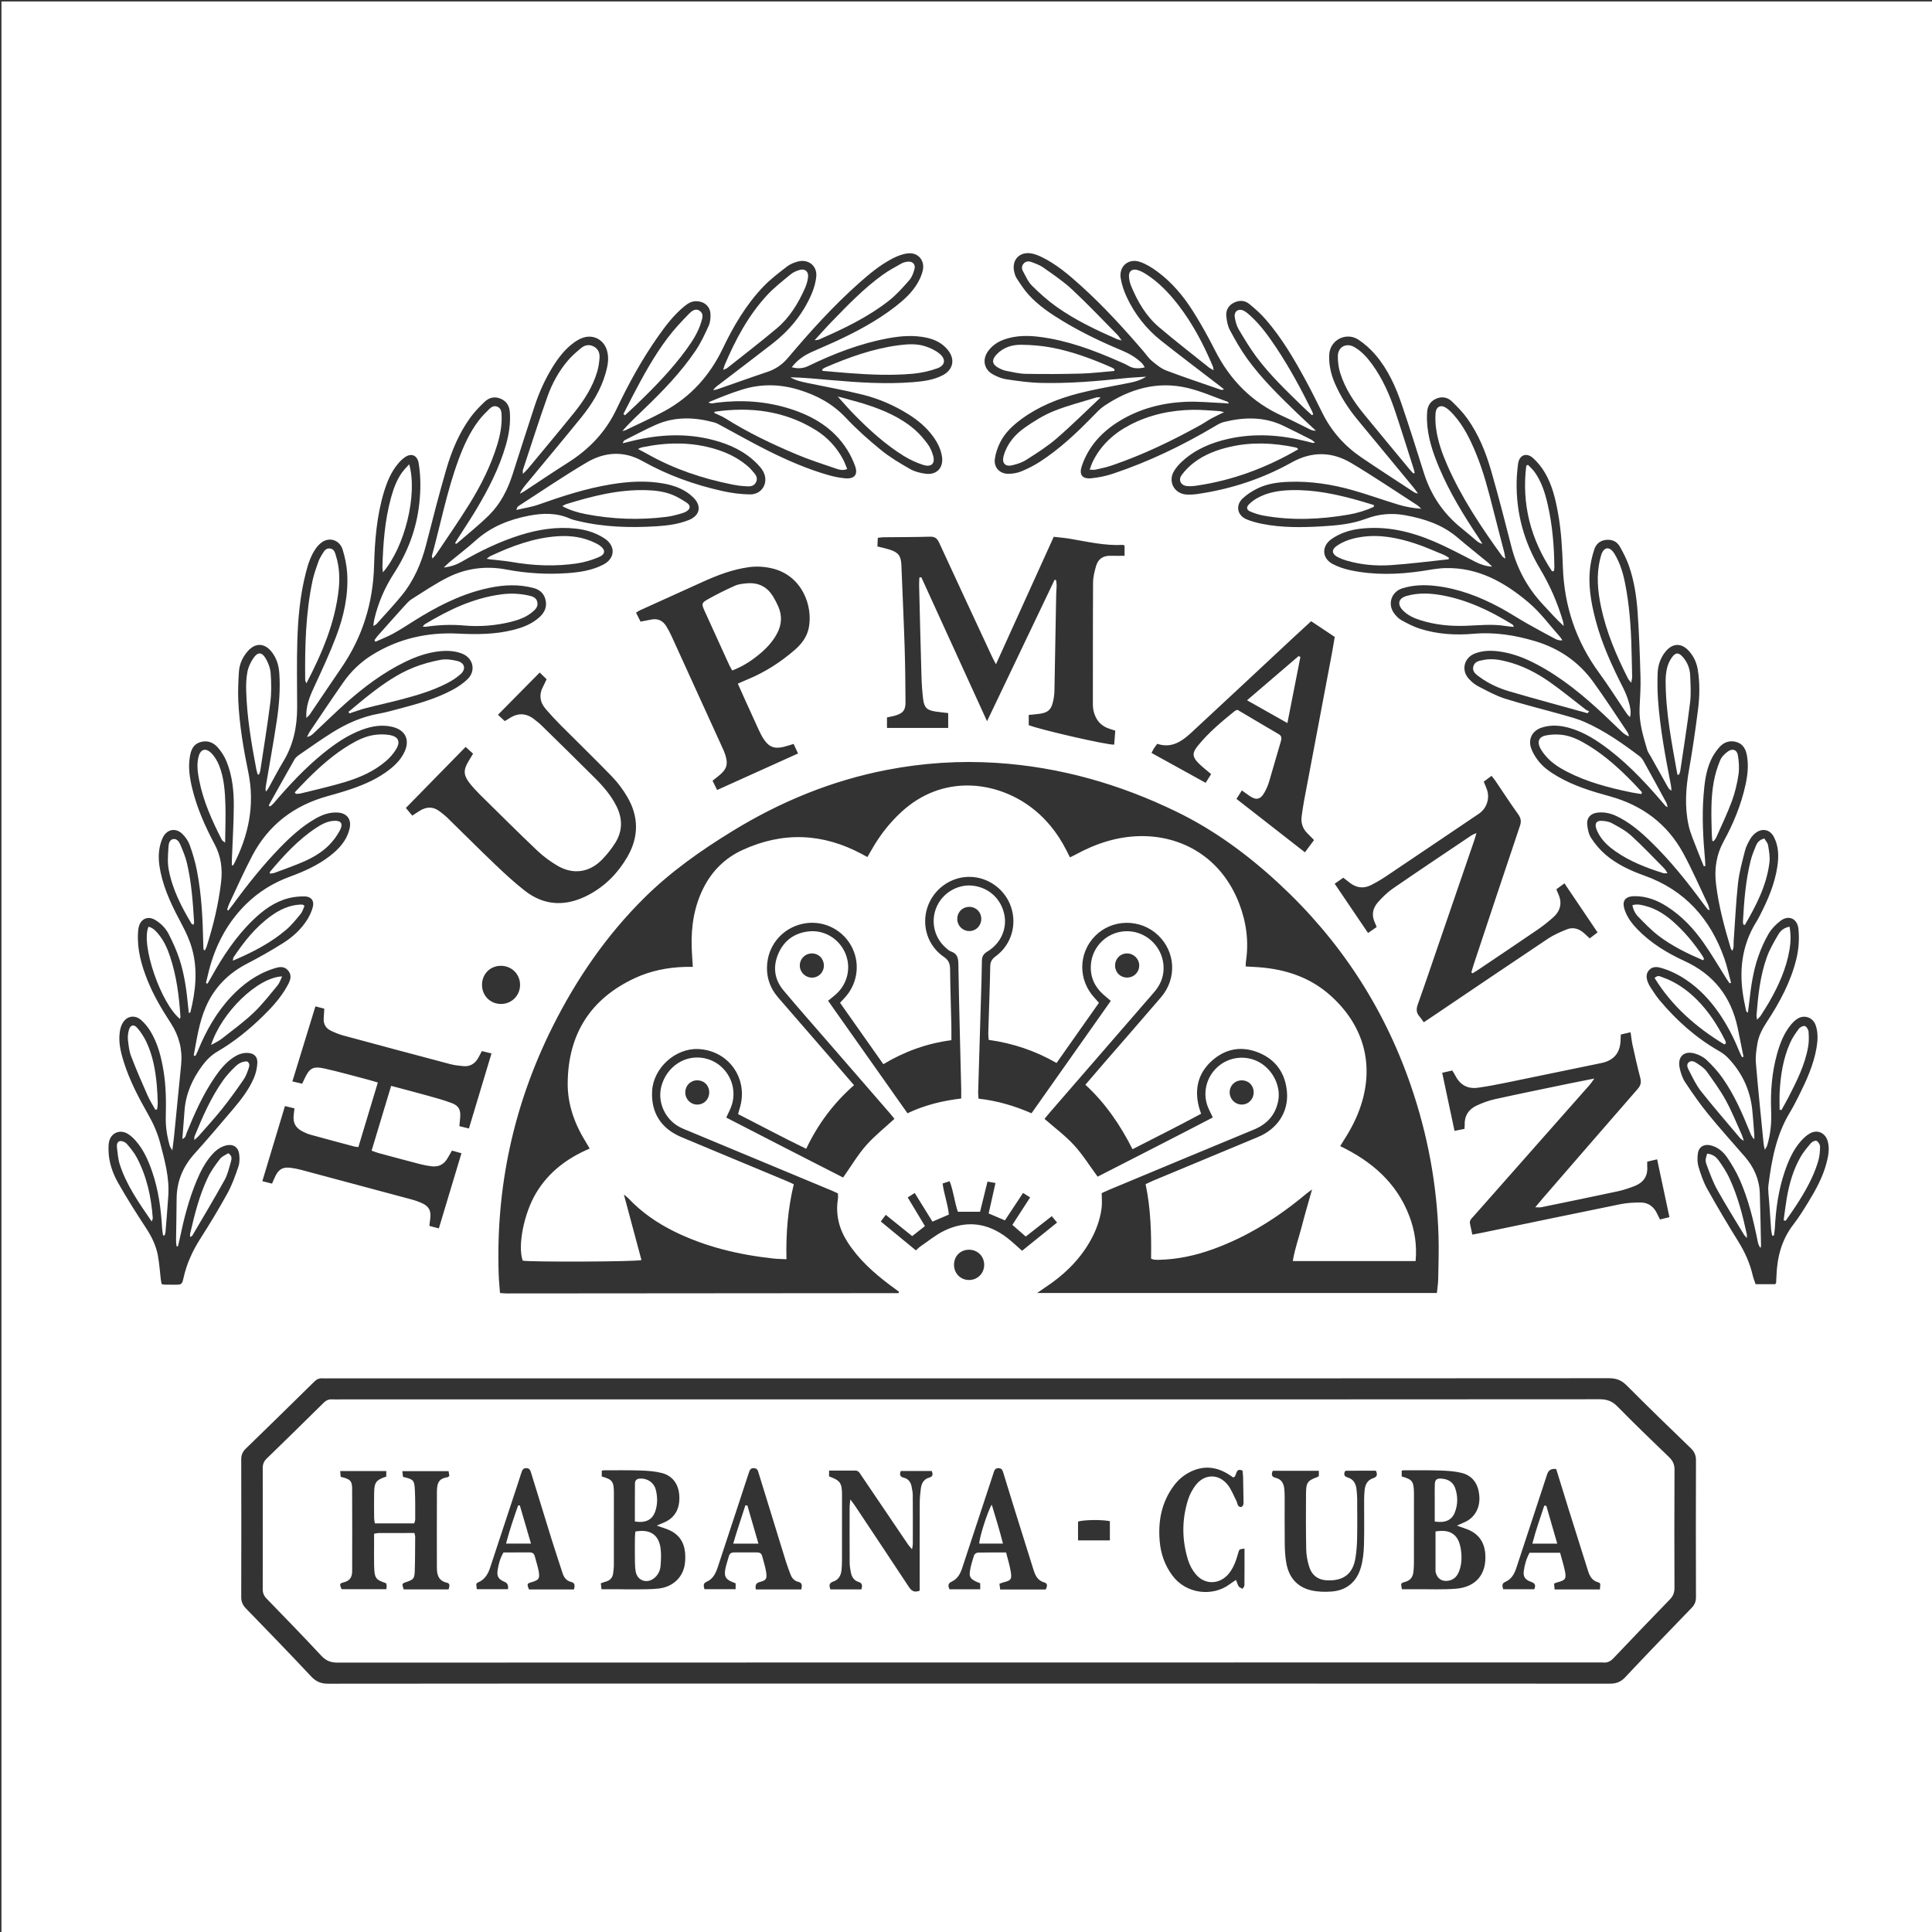 <?xml version="1.0" encoding="UTF-8"?>
<svg id="Layer_1" data-name="Layer 1" xmlns="http://www.w3.org/2000/svg" version="1.1" viewBox="0 0 2668 2668">
  <rect x="0" y="0" width="2668" height="2668" fill="#333333" stroke="none"/>
  <defs>
    <style>
      .cls-1 {
        fill: #fff;
        stroke-width: 0px;
      }
    </style>
  </defs>
  <path class="cls-1" d="M2,2670V2c889.33,0,1778.67,0,2668,0v2668H2ZM1143.58,1382.04c36.88,52.26,73.1,103.59,109.63,155.35,23.85-11.42,48.02-17.19,74.19-20.42,0-4.59.09-8.81-.01-13.02-.62-25.98-1.32-51.95-1.92-77.93-.74-31.64-1.52-63.28-2.02-94.93-.12-7.89-1.43-14.24-10.08-17.11-3-1-5.56-3.63-8.02-5.85-16.13-14.56-20.59-38.06-11.04-57.65,9.33-19.14,30.59-30.41,51.16-27.15,21.17,3.37,36.95,18.38,41.41,39.43,4.16,19.62-4.8,40.05-23.22,51.18-5.17,3.12-7.6,6.45-7.67,12.54-.21,18.65-.88,37.3-1.43,55.95-1.25,41.96-2.56,83.91-3.78,125.86-.08,2.86.32,5.74.52,8.9,25.82,2.85,49.63,9.94,73.19,20.17,36.62-51.91,72.86-103.28,109.48-155.19-3.74-3.17-7.04-5.88-10.23-8.7-11.96-10.57-18.07-23.93-17.36-39.81,1.23-27.52,24.42-48.63,51.68-47.67,27.1.95,48.84,23.69,48.82,50.91,0,13-4.93,23.88-13.34,33.56-48.07,55.35-96.07,110.77-144.09,166.17-2.57,2.96-5.01,6.04-7.02,8.47,14.04,12.3,28.58,23.07,40.6,36.14,12.03,13.09,21.54,28.49,32.74,43.69,52.5-26.93,105.76-53.95,159.07-81.76-2.46-5.14-4.43-8.97-6.15-12.91-8.47-19.5-3.44-42.16,12.52-56.66,16.02-14.55,39.83-17.11,58.5-6.29,18.65,10.8,29.42,33.44,25.34,53.45-3.92,19.22-15.49,31.71-33.52,39.16-66.53,27.49-132.95,55.25-199.4,82.92-3.63,1.51-7.18,3.21-10.73,4.8,0,7.44.72,14.16-.14,20.68-2.19,16.69-8.05,32.24-16.49,46.81-15.37,26.56-37.08,46.88-62.52,63.53-2.83,1.85-5.57,3.84-10.06,6.95h552.07c.68-6.77,1.73-13.02,1.84-19.28.37-19.64,1-39.3.44-58.92-2.05-71.47-15.08-141-38.34-208.58-37.18-108.03-97.98-200.67-181.72-278.34-42.75-39.66-89.2-74-141.84-99.58-78.76-38.27-161.41-61.85-249.09-67.45-50.54-3.22-100.54.1-150.16,9.62-76.78,14.73-147.87,44.06-214.34,84.86-43.28,26.57-84.74,55.83-120.91,91.57-52.6,51.99-94.02,112.32-127.06,178.35-54.01,107.97-78.66,222.42-74.38,343.07.29,8.17,1.16,16.31,1.77,24.66,3.83.26,6.46.59,9.09.59,180.31-.11,360.61-.25,540.92-.41.23,0,.53-.32.67-.57.15-.27.15-.62.3-1.36-4.12-3.04-8.42-6.15-12.66-9.34-22.48-16.93-43.3-35.56-58.58-59.53-11.5-18.03-16.5-37.66-13.11-59.1.4-2.51.05-5.14.05-7.87-3.03-1.37-5.71-2.68-8.46-3.82-67.07-27.93-134.15-55.83-201.22-83.76-3.07-1.28-6.18-2.54-9.1-4.11-20.12-10.78-30.7-34.4-25.13-55.89,6.18-23.83,26.84-40.38,49.99-40.06,35.85.5,59.68,37.34,45.51,70.4-1.68,3.92-3.6,7.74-5.84,12.55,54.49,28.11,108.5,55.88,161.4,82.79,11.06-15.71,20.09-31.07,31.63-44.22,11.7-13.32,25.88-24.46,39.26-36.82-1.55-1.92-3.35-4.28-5.29-6.52-28.38-32.73-56.79-65.43-85.17-98.16-20.96-24.17-42.16-48.13-62.72-72.64-12.65-15.08-14.98-32.62-7.24-50.65,7.85-18.29,22.4-28.81,42.21-30.89,21.66-2.27,42.01,10.39,50.42,30.36,8.26,19.62,3.1,42.13-13.04,56.5-3.21,2.86-6.62,5.49-10.81,8.95ZM518.44,886.2c-.42-.75-.84-1.51-1.27-2.26,1.36-1.84,2.58-3.79,4.09-5.49,12.17-13.7,24.32-27.42,36.63-41,3.34-3.68,6.72-7.63,10.86-10.24,16.33-10.29,32.42-21.18,49.61-29.83,25.4-12.78,52.92-16.21,80.8-10.93,28.06,5.32,56.18,7.04,84.52,5.01,16.95-1.21,33.85-3.73,49.27-11.66,16.75-8.62,17.53-26.04,1.72-36.35-11.96-7.8-25.27-11.87-39.36-13.45-26.63-2.97-52.45,1.17-77.8,9.22-28.09,8.92-54.42,21.68-79.86,36.41-7.09,4.11-14.56,6.86-24.81,8.1,3.88-3.65,6.15-6.03,8.66-8.11,11.81-9.78,24.06-19.05,35.45-29.3,21.05-18.93,46.09-28.84,73.35-34.14,19.31-3.75,38.38-4.21,56.91,4,3.62,1.6,7.61,2.42,11.49,3.35,35.69,8.52,71.93,9.46,108.3,7.2,14.95-.93,29.88-2.94,43.99-8.51,15.7-6.2,18.37-19.46,6.45-31.22-11.14-10.98-25.1-16.26-40.02-19.07-24.54-4.63-49.12-3.1-73.59.91-34.34,5.62-67.26,16.3-99.97,27.9-9.87,3.5-20.45,5.02-30.7,7.45.56-2.92,1.64-4.57,3.15-5.55,31.36-20.23,62.21-41.35,94.36-60.26,24.38-14.34,50.91-16.07,76.39-1.76,34.92,19.62,72.09,32.96,111,41.56,12.28,2.72,25.02,4.41,37.58,4.57,17.62.22,26.85-17.66,17.68-32.79-2.05-3.38-4.73-6.46-7.51-9.31-16.83-17.24-37.86-26.99-60.74-33-37.67-9.91-75.29-7.79-112.77,1.42-4.08,1-8.15,2.01-12.23,3.02.6-2.55,1.71-3.73,3.07-4.41,14.3-7.17,28.38-14.85,43.01-21.25,26.21-11.47,53.21-10.41,80.27-3.05,2.85.77,5.54,2.27,8.17,3.68,22.01,11.8,43.72,24.21,66.06,35.35,26.85,13.4,54.38,25.38,83.32,33.66,7.64,2.19,15.59,3.84,23.5,4.46,12.73,1,17.65-5.34,13.32-17.14-2.84-7.76-6.47-15.4-10.88-22.38-18.55-29.39-46.44-46.18-78.74-56.44-33.25-10.56-67.27-12.73-101.81-8.46-3.54.44-7.3,2.04-11.05-.53,15.4-6.55,30.79-12.7,46.57-17.62,25.82-8.06,51.9-7.66,77.78.16,24.94,7.53,47.06,19.29,65.34,38.75,15.01,15.97,31.55,30.69,48.56,44.54,12.31,10.02,26.19,18.29,40.03,26.19,6.45,3.69,14.32,5.72,21.78,6.64,15.45,1.9,24.83-8.51,22.47-23.83-1.62-10.46-6.34-19.6-12.54-28.02-9.01-12.25-20.44-21.87-33.23-29.94-19.9-12.56-41.34-21.9-64.05-27.52-25.18-6.24-50.79-10.79-76.2-16.1-8.06-1.68-16.14-3.35-23.32-7.87,18.49.53,36.69,2.22,54.9,3.83,38.19,3.38,76.42,6,114.75,2.93,13.94-1.12,27.93-2.89,40.61-9.48,14.7-7.64,17.6-22.15,7.14-35.01-7.46-9.18-17.45-14.26-28.8-16.78-18.24-4.05-36.46-2.54-54.58.86-38.27,7.18-74.22,21.17-109.11,38.03-7.3,3.53-14.16,4.04-23.02,1.8,7.81-10.24,17.12-16.3,27.41-21,10.91-4.98,22.02-9.51,32.89-14.56,29.07-13.48,57.31-28.44,82.72-48.2,11.62-9.04,22.6-18.86,30.22-31.63,3.36-5.63,6.27-11.89,7.7-18.24,3.11-13.82-6.42-25.12-20.4-23.65-7.37.78-14.88,3.69-21.52,7.16-16.92,8.84-31.61,20.97-45.84,33.6-35.74,31.71-67.65,67.08-98.4,103.53-7.76,9.2-16.98,15.57-28.42,19.4-23.06,7.71-45.93,15.96-68.9,23.93-1.91.66-3.97.91-5.95,1.35,1.85-3.06,4.17-4.85,6.5-6.63,25.15-19.23,50.42-38.29,75.4-57.72,23.27-18.1,41.63-40.37,53.51-67.45,3.55-8.09,6.28-17.03,6.96-25.76,1.1-14.32-11.05-23.74-25.04-20.24-5.39,1.35-11,3.6-15.34,6.96-11.29,8.73-22.83,17.43-32.66,27.69-23.96,25.03-41.32,54.63-56.23,85.75-17.94,37.48-44.63,67-81.34,86.77-17.3,9.31-35.28,17.35-52.99,25.9-1.25.61-2.76.68-4.15,1,9.68-11.09,20.1-20.81,30.38-30.69,25.74-24.75,50.55-50.41,70.6-80.08,7.21-10.67,12.78-22.57,18.11-34.35,2.23-4.93,2.81-11.06,2.52-16.56-.54-10.53-8.84-17.3-19.41-17.5-6.9-.13-12.07,3.26-17.01,7.33-13.77,11.34-24.58,25.3-34.81,39.73-22.8,32.18-41.78,66.64-58.63,102.19-14.94,31.51-37.73,55.23-66.88,73.66-20.27,12.82-40.11,26.32-60.18,39.47-2.01,1.32-4.23,2.33-6.35,3.48,2.38-5.4,5.73-9.5,9.1-13.57,25.27-30.57,50.75-60.96,75.72-91.78,14.76-18.22,27.02-38.04,33.6-60.85,2.97-10.31,5.04-20.75,1.97-31.47-4.09-14.28-17.57-22.24-31.84-18.17-4.68,1.33-9.22,3.87-13.22,6.71-12.72,9.02-22.03,21.2-30.15,34.32-10.39,16.8-18.46,34.73-24.65,53.43-10.47,31.61-20.45,63.39-30.69,95.08-6.75,20.9-16.63,40.29-32.24,55.77-14.14,14.03-29.86,26.47-44.93,39.56-.24.21-1.07-.26-2.2-.58,1.02-1.77,1.9-3.46,2.91-5.05,8.77-13.78,17.89-27.34,26.27-41.34,16.99-28.38,32.04-57.7,41.21-89.69,4.16-14.53,6.36-29.29,5.39-44.44-.55-8.66-4.17-15.35-12.39-19-8.28-3.68-16.05-1.92-22.25,3.95-7.21,6.83-14.28,14.07-20.07,22.09-15.59,21.58-25.75,46-33.12,71.34-9.95,34.22-18.82,68.78-27.62,103.32-6.68,26.22-17.16,50.52-34.38,71.47-10.99,13.37-22.87,26.02-34.42,38.94-.78.88-2.1,1.28-4.33,2.57.53-3.75.69-6.33,1.27-8.8,5.33-22.94,14.52-44.25,27.32-63.99,18.99-29.28,30.97-61.12,34.86-95.84,2.08-18.61,2.22-37.26-.78-55.81-1.84-11.37-10.13-14.95-19.49-8.27-3.73,2.66-7.04,6.14-9.94,9.72-8.96,11.05-14.27,23.99-18.39,37.44-10.23,33.45-12.85,67.98-13.83,102.65-1.45,51.3-15.99,98.24-45.09,140.64-14.7,21.42-29.12,43.05-43.72,64.54-.92,1.35-2.32,2.38-4.75,4.8,0-3.53-.06-5.14.01-6.75.64-13.99,6.24-26.31,12.06-38.8,10.25-22.01,20.43-44.13,29.05-66.81,10.72-28.18,17.22-57.53,15.28-87.94-.69-10.84-3.05-21.77-6.22-32.19-3.41-11.23-14.35-16.58-24.6-12.44-4.59,1.85-8.85,5.93-11.85,10.03-7.58,10.35-11.35,22.54-14.49,34.85-7.8,30.51-10.69,61.72-11.64,93.02-.93,30.63-.31,61.31-.25,91.96.05,26.79-5.1,52.12-19.25,75.35-7.27,11.94-13.57,24.47-20.39,36.69-.95,1.7-2.35,3.15-3.55,4.71-.72-3.33-.33-5.92.11-8.5,5.04-29.89,10.48-59.72,15-89.69,3.23-21.41,4.89-43.02,3.5-64.74-.7-10.92-3.64-21.03-10.38-29.73-10.04-12.97-23.07-13.19-33.67-.78-6.93,8.12-11.13,17.59-11.79,28.13-.84,13.27-1.48,26.64-.87,39.9,1.55,33.37,7.15,66.25,13.87,98.91,9.29,45.19.33,87.28-20.4,127.57-.22.43-1.09.53-2.35,1.1,0-2.8-.08-5.29.01-7.78.94-24.62,2.49-49.23,2.68-73.85.16-21.04-1.93-42.09-9.89-61.84-2.92-7.25-7.36-14.29-12.6-20.09-6.32-7-14.95-9.95-24.59-6.66-9.18,3.14-11.98,10.77-13.5,19.37-2.61,14.79-.42,29.25,2.99,43.57,6.53,27.44,17.93,53.02,31.09,77.79,8.82,16.58,11.12,33.63,8.96,52.18-3.57,30.62-10.78,60.3-20.11,89.56-.54,1.69-1.57,3.22-2.49,5.07-.94-1.01-1.69-1.44-1.72-1.93-.21-2.65-.29-5.31-.34-7.96-.66-33.68-2.27-67.32-8.7-100.46-2.34-12.04-5.87-23.93-10.03-35.48-2.06-5.73-5.98-11.34-10.43-15.55-9.02-8.53-20.91-6.1-26.42,4.92-2.2,4.4-3.68,9.3-4.62,14.15-2.19,11.28-1.14,22.59,1.19,33.75,5.52,26.42,17.49,50.17,30.1,73.76,5.61,10.49,10.56,21.66,13.67,33.11,7.91,29.04,4.66,58.1-2.49,86.89-.1.39-1.08.55-2.19,1.08-.26-2.37-.53-4.57-.74-6.77-2.12-22.93-5.05-45.78-12.22-67.72-3.8-11.64-9-22.91-14.48-33.89-4.2-8.41-10.78-15.28-18.97-20.17-9.81-5.86-19.62-1.86-22.55,9.09-.77,2.86-1.05,5.9-1.21,8.87-1.3,23.17,4.83,44.86,13.37,66.04,8.39,20.81,19.86,39.93,32.04,58.69,11.27,17.35,16.21,36.38,14.18,57.08-3.22,32.83-6.45,65.65-9.73,98.47-.59,5.89-1.43,11.74-2.45,19.92-2.01-3.47-3.1-4.71-3.52-6.15-3.82-13.19-5.89-26.6-5.53-40.39.54-21,.35-41.99-3.04-62.8-3.12-19.18-7.81-37.93-17.93-54.74-3.55-5.89-8.06-11.55-13.24-16.04-7.29-6.31-16.61-5.89-22.56.53-2.77,2.99-4.82,7.22-5.78,11.23-3.86,16.17-.05,31.79,4.81,47.1,8.01,25.22,20.27,48.54,33.28,71.44,7.13,12.55,13,25.55,16.65,39.48,6.23,23.84,12.93,47.67,11.32,72.72-1.09,16.96-2.55,33.89-3.92,50.82-.12,1.44-.79,2.84-1.2,4.25-.7.03-1.4.06-2.1.09-.47-3.36-1.17-6.7-1.36-10.07-1.51-26.71-5.06-53.05-13.87-78.46-5.26-15.19-11.71-29.82-22.42-42.06-3.25-3.71-7.01-7.29-11.2-9.8-11.51-6.9-24.24-.55-26.07,12.72-.5,3.61-.51,7.32-.4,10.97.47,16.05,5.72,30.95,13.47,44.56,12.01,21.1,25,41.68,38.35,61.98,7.83,11.91,13.88,24.37,16.4,38.28,1.95,10.78,2.65,21.8,3.96,32.7.27,2.2.83,4.36,1.21,6.37,1.62.33,2.59.69,3.56.71,4.66.1,9.33.16,14,.14,10.12-.05,10.49.01,12.7-9.85,4.36-19.44,12.46-37.05,23.17-53.83,13.08-20.5,25.73-41.32,37.42-62.64,6.35-11.58,10.87-24.29,15.11-36.86,1.83-5.43,1.82-11.94.97-17.71-1.44-9.74-8.88-13.85-18.41-11.36-8.07,2.11-14.24,7.09-19.57,13.23-9.31,10.7-15.63,23.17-21.01,36.15-10.5,25.36-17.29,51.8-22.86,78.6-.78,3.78-1.75,7.51-2.64,11.27-.65-.05-1.3-.1-1.94-.15-.24-2.74-.7-5.48-.67-8.22.22-18.99.73-37.98.8-56.97.08-24.14,8.56-44.65,24.71-62.58,17.84-19.8,35.08-40.16,52.34-60.48,11.45-13.48,22.45-27.44,29.53-43.78,2.84-6.55,4.57-13.98,4.89-21.1.42-9.35-5.15-13.78-14.46-13.85-6.97-.06-12.98,2.54-18.63,6.3-10.76,7.16-18.67,17.03-25.83,27.53-16.26,23.82-27.9,49.99-38.69,76.6-1.13,2.78-1.04,6.64-5.96,8.42,1.07-13.75,2.12-26.61,3.06-39.48,1.68-23.01,10.9-43.25,24.21-61.48,5.56-7.62,12.83-14.88,20.91-19.59,23.25-13.56,43.87-30.29,62.99-48.94,12.88-12.57,25.02-25.93,33.77-41.89,3.76-6.86,7.28-13.98,1.04-21.28-5.9-6.9-13.15-4.81-20.3-2.49-23.11,7.52-42.05,21.38-58.47,38.89-20.34,21.7-34.6,47.2-45.8,74.55-1,2.45-2.3,4.77-3.46,7.15-.73-.3-1.46-.61-2.19-.91,4.19-22.47,7.36-45.22,16.51-66.48,11.65-27.09,31.13-46.75,57.35-60.29,16.84-8.7,33.38-18.11,49.42-28.21,13.29-8.38,25.04-18.97,33.47-32.49,3.3-5.29,6.03-11.2,7.64-17.2,2.34-8.7-2.15-14.7-11.1-14.82-7.25-.1-14.71.56-21.73,2.3-19.67,4.86-35.47,16.54-49.78,30.35-23.75,22.93-41.61,50.2-57.57,78.84-1.7,3.04-3.49,6.03-5.24,9.05-.7-.32-1.41-.63-2.11-.95,1.97-7.95,3.67-15.98,5.94-23.84,9.43-32.62,25.36-61.5,49.78-85.39,17.42-17.05,37.76-29.44,60.61-37.79,19.48-7.12,38.28-15.63,54.8-28.4,12.88-9.96,23.61-21.64,27.3-38.24,2.77-12.47-3.77-20.92-16.41-21.74-11.5-.74-21.64,3.11-31.29,8.67-18.37,10.59-33.86,24.75-48.52,39.85-23.72,24.45-44.89,51.02-64.94,78.51-2.04,2.8-4.22,5.49-6.34,8.24-.57-.35-1.15-.7-1.72-1.05,1.08-3.03,1.9-6.18,3.27-9.07,10.42-21.98,20.25-44.27,31.59-65.77,22.35-42.35,57.49-69.11,103.5-81.91,11.22-3.12,22.44-6.32,33.45-10.09,18.99-6.5,37.2-14.66,53.1-27.25,8.46-6.7,15.78-14.43,20.26-24.37,7.49-16.61.79-29.82-16.94-34.07-14.54-3.49-28.5-1-42.14,4.05-19.62,7.27-36.62,18.96-52.76,32-25.51,20.61-47.74,44.49-68.98,69.36-1.46,1.71-3.31,3.08-4.98,4.61-.63-.55-1.25-1.1-1.88-1.65,11.84-21.2,23.59-42.45,35.64-63.52,1.57-2.74,4.49-4.92,7.19-6.77,14.82-10.2,29.49-20.65,44.73-30.19,19.9-12.45,41.12-21.91,64.49-26.12,9.82-1.77,19.48-4.5,29.15-7.07,24.83-6.59,49.61-13.46,72.38-25.7,7.54-4.05,14.98-8.97,21.05-14.94,12.02-11.83,7.65-29.46-8.12-35.4-10.21-3.85-20.82-4.21-31.54-2.96-16.43,1.92-31.77,7.34-46.54,14.52-30.24,14.7-56.85,34.7-81.85,56.88-14.7,13.04-28.66,26.91-43.06,40.28-2.69,2.5-5.25,5.61-10.64,6.49,1.65-3.2,2.48-5.31,3.72-7.15,15.5-22.91,30.81-45.95,46.68-68.6,10.62-15.15,23.97-27.86,39.7-37.59,36.25-22.42,76.14-31.42,118.4-29.32,25.77,1.28,51.3,1.22,76.44-5.15,13.33-3.37,26.02-8.29,36.4-17.86,7.23-6.67,10.4-14.69,7.84-24.31-2.36-8.9-8.67-13.92-17.51-15.92-2.27-.51-4.53-1.06-6.82-1.49-20.39-3.9-40.5-1.66-60.4,3.18-35.08,8.54-66.57,25.03-96.89,44.1-9.59,6.03-19.08,12.25-29.01,17.68-7.74,4.23-16.07,7.38-24.13,11.01ZM2354.99,1195.81c-.68.18-1.36.37-2.03.55-3.3-8.12-6.77-16.18-9.85-24.39-3.97-10.57-8.75-21.01-11.18-31.95-5.7-25.73-3.95-51.54.62-77.43,4.87-27.54,8.84-55.27,12.35-83.02,2.3-18.19,2.64-36.55-.36-54.82-1.49-9.11-5.06-17.19-10.94-24.31-11.08-13.41-24.38-13.07-34.84.97-6.4,8.58-9.37,18.49-9.69,28.97-.35,11.64-.31,23.34.49,34.95,2.78,40.31,10.29,79.94,17.98,119.53.44,2.28.42,4.66.61,6.99-2.81-1.57-4.06-3.44-5.16-5.39-7.99-14.23-15.96-28.48-23.93-42.73-1.46-2.62-3.4-5.1-4.24-7.91-5.71-19.15-11.59-38.27-10.63-58.67.66-13.97,1.65-27.97,1.26-41.93-.84-29.96-1.89-59.93-3.98-89.82-1.51-21.58-4.77-43.11-11.85-63.68-3.22-9.35-7.85-18.33-12.74-26.97-4.11-7.27-11.21-10.21-19.63-9.13-8.16,1.05-13.37,6.01-15.75,13.52-2.2,6.95-4.07,14.09-5.14,21.28-3.85,25.88.56,51.1,7.12,76.04,8.61,32.72,22.65,63.25,37.91,93.3,3.3,6.49,6.04,13.39,8.04,20.38,1.83,6.41,3.35,13.14,1.5,20.19-2.72-2.32-4.53-4.94-6.3-7.57-12.12-17.95-23.67-36.32-36.46-53.77-31.93-43.59-48.1-92.41-49.95-146.12-.86-25-2.22-49.92-6.71-74.57-3.54-19.4-8.01-38.62-18.21-55.73-4.36-7.32-9.87-14.35-16.21-20-9.3-8.28-19.14-4.17-20.74,8.05-1.08,8.24-1.8,16.58-1.95,24.89-.81,43.08,10.22,83.02,32.31,119.97,13.74,22.99,24.36,47.36,31.83,73.09.55,1.89.59,3.92.86,5.89-10.34-9.36-19.02-19.4-28.11-29.05-21.73-23.07-36.33-49.87-44.16-80.62-8.89-34.87-17.86-69.74-27.82-104.31-7.4-25.67-17.38-50.53-33.03-72.48-6.12-8.59-13.69-16.27-21.31-23.64-6.24-6.04-14.2-7.26-22.3-3.51-7.67,3.55-11.37,9.99-11.88,18.29-.23,3.65-.36,7.32-.24,10.98.74,23.06,7.95,44.51,16.77,65.49,14.54,34.57,34.07,66.36,54.84,97.44,1.73,2.6,3.29,5.31,4.93,7.97-3.51-.75-5.86-2.41-8.07-4.24-6.67-5.54-13.15-11.3-19.93-16.69-25.52-20.32-43.08-45.96-52.84-77.15-9.85-31.47-19.81-62.91-30.42-94.12-8.4-24.7-19.07-48.52-36.17-68.57-6.82-8-14.94-15.34-23.7-21.14-16.75-11.09-39.83.06-40.45,21.59-.38,13.31,2.39,25.79,7.53,37.89,7.89,18.55,18.68,35.32,31.46,50.82,25.64,31.13,51.39,62.17,77.06,93.27,1.98,2.4,3.74,4.98,6.67,8.91-2.93-.82-3.92-.87-4.64-1.34-24.51-16.1-49.15-32-73.43-48.45-23.33-15.81-41.58-36.26-54.13-61.67-7.37-14.93-14.79-29.86-22.73-44.49-16.08-29.61-33.06-58.72-55.25-84.29-6.94-7.99-14.94-15.21-23.21-21.84-6.45-5.17-14.34-5.07-21.7-1.09-7.2,3.9-10.47,10.58-9.67,18.36.67,6.52,1.93,13.49,4.97,19.16,7.21,13.46,14.81,26.87,23.72,39.24,19.56,27.13,43.41,50.51,67.38,73.69,9.04,8.74,18.33,17.22,27.51,25.81-3.16.34-5.54-.51-7.8-1.6-12.59-6.11-24.98-12.68-37.76-18.37-42.62-18.99-73.1-50.11-93.97-91.54-9.13-18.12-19.08-35.92-29.89-53.08-13.2-20.95-29.08-39.94-49.11-54.82-7.39-5.49-15.57-10.64-24.19-13.6-15.97-5.47-29.46,6.15-26.69,22.68,1.46,8.74,4.41,17.47,8.14,25.53,11.09,23.96,27.14,44.38,47.81,60.75,26.38,20.89,53.28,41.11,79.95,61.63,2.24,1.72,4.43,3.51,6.65,5.27-1.81,1.06-3.09,1.08-4.22.69-25.17-8.74-50.49-17.11-75.4-26.55-7.22-2.74-13.63-8.12-19.74-13.11-4.32-3.53-7.52-8.44-11.2-12.74-27.55-32.16-56.07-63.43-87.57-91.8-16.61-14.95-33.62-29.48-54-39.24-4.75-2.27-9.9-4.34-15.05-5-15.51-1.98-25.68,9.22-22.66,24.54.7,3.55,1.79,7.3,3.75,10.26,5.12,7.75,10.2,15.67,16.41,22.51,13.57,14.92,30.23,26.09,47.39,36.45,26.01,15.7,53.33,28.8,81.36,40.45,10.26,4.26,19.69,9.8,27.68,17.56,1.49,1.45,2.4,3.5,3.92,5.78-8.67,1.94-15.95,1.92-23.01-2.39-3.96-2.41-8.39-4.07-12.65-5.95-35.15-15.49-70.97-28.86-109.38-33.75-16.33-2.08-32.59-2.1-48.42,3.33-9.37,3.22-17.37,8.5-23.14,16.68-8.07,11.43-5.44,24.89,6.74,31.65,5.73,3.18,12.18,5.91,18.6,6.87,15.77,2.35,31.69,4.6,47.6,5,38.02.96,75.89-2.19,113.69-6.23,10.6-1.13,21.27-1.6,31.9-2.37-9.79,6.37-20.54,8.02-31.23,10.1-20.91,4.06-41.95,7.72-62.55,13.05-28.2,7.3-55.09,18.12-78.79,35.63-11.91,8.8-22.65,18.91-29.26,32.32-3.47,7.04-6.17,14.88-7.17,22.63-1.49,11.48,6.56,20.25,18.16,20.39,6.18.07,12.78-1.05,18.48-3.37,8.89-3.62,17.59-8.09,25.66-13.3,27.32-17.64,50.8-39.84,73.4-63.03,4.87-4.99,9.72-10.27,15.45-14.11,34.9-23.38,72.99-34.6,114.72-24.81,19.29,4.53,37.7,12.85,56.48,19.52.25.09.19,1.07.34,2.13-2.39-.24-4.66-.57-6.94-.66-17.62-.7-35.29-2.59-52.84-1.76-32.36,1.53-63.25,9.58-91.16,26.74-23.97,14.74-42.23,34.51-51.53,61.58-4.17,12.13.25,18.5,13.08,17.24,10.19-1,20.48-3.17,30.19-6.42,49.17-16.48,95.64-38.85,140.2-65.3,3.99-2.37,8.16-4.88,12.58-5.97,27.84-6.89,55.44-7.57,82.06,5.14,12.93,6.17,25.69,12.7,38.47,19.17,1.75.88,3.19,2.38,5.38,4.07-1.89.33-2.57.64-3.15.51-2.6-.59-5.16-1.33-7.74-1.99-36.03-9.16-72.34-11.83-108.9-3.64-23.73,5.32-45.76,14.56-63.9,31.32-4.35,4.02-8.5,8.66-11.39,13.77-8.18,14.49,1.05,30.87,17.66,31.8,4.96.28,10.03-.01,14.95-.72,45.99-6.65,89.58-20.91,130.11-43.55,28.13-15.71,55.82-15.1,82.61.89,30.89,18.44,60.73,38.63,90.98,58.14,2.03,1.31,3.67,3.22,5.49,4.86-11.1-.72-21.52-2.61-31.59-5.65-21.35-6.45-42.35-14.14-63.81-20.16-28.34-7.95-57.28-12.41-86.9-11.38-15.14.53-30.04,2.42-43.71,9.09-7.38,3.6-14.62,8.23-20.57,13.83-10.4,9.79-7.57,23.56,5.57,28.99,6.72,2.78,13.9,4.68,21.05,6.11,27.35,5.49,55.06,5.09,82.68,3.48,20.61-1.2,41.4-3.1,60.87-10.45,17.74-6.7,35.48-8.28,53.96-4.93,26.58,4.81,51.62,12.96,72.65,30.94,13.67,11.69,27.82,22.83,41.71,34.29,2.14,1.76,3.99,3.87,5.98,5.82-8.88-.54-16.47-3.2-23.9-7.03-18.93-9.77-37.77-19.85-57.35-28.16-31.94-13.55-65.23-21.28-100.33-17.26-14.42,1.65-28.05,5.88-40.09,14.22-14.17,9.82-13.64,26.68,1.58,34.64,7.56,3.96,16.01,6.76,24.38,8.53,32.66,6.92,65.51,6.05,98.38,1.18,10.86-1.61,21.73-3.86,32.65-4.14,45.43-1.17,82.39,19.82,115.41,47.88,16.1,13.68,28.86,31.3,43.09,47.19,1.26,1.4,2.13,3.15,3.18,4.73-3.75.29-6.89-.48-9.65-1.95-13.22-7.05-26.43-14.12-39.46-21.52-12.74-7.24-25.01-15.35-37.93-22.25-27.51-14.68-56.35-25.72-87.59-29.4-15.69-1.84-31.34-1.5-46.51,3.31-15.24,4.83-20.68,21.96-11.07,34.7,2.76,3.65,6.23,7.25,10.18,9.41,8.12,4.45,16.5,8.8,25.28,11.6,24.13,7.7,49.2,9.19,74.18,7,29.13-2.55,57.07,1.94,84.75,10.16,33.09,9.83,60.23,28.44,80.42,56.3,16.42,22.65,31.61,46.2,47.25,69.41,1.14,1.69,1.54,3.88,2.28,5.83-4.12-1.36-7.03-3.5-9.65-5.96-8.25-7.76-16.33-15.71-24.58-23.47-28.75-27-58.99-52.05-94.13-70.5-16.33-8.57-33.39-15.13-51.84-17.48-11.05-1.41-22.02-1.12-32.54,2.87-15.19,5.76-19.53,23.01-8.63,35.01,3.75,4.13,8.31,7.97,13.23,10.49,12.12,6.22,24.24,12.98,37.14,17.04,26.36,8.29,53.26,14.83,79.87,22.34,9.92,2.8,19.99,5.47,29.38,9.6,27.63,12.15,52.23,29.36,76.19,47.49,2.3,1.74,4.19,4.34,5.61,6.91,10.52,18.93,20.9,37.94,31.23,56.98.91,1.67,1.15,3.71,1.95,6.42-1.8-.97-2.51-1.15-2.91-1.6-2.2-2.5-4.32-5.08-6.49-7.61-25.06-29.12-51.53-56.77-83.29-78.8-13.21-9.16-27.19-16.85-42.75-21.33-12.76-3.67-25.58-4.7-38.4-.56-12.87,4.15-19.09,15.6-14.72,28.38,2,5.86,5.41,11.46,9.13,16.47,7.27,9.77,17.17,16.64,27.61,22.71,22.4,13.01,46.89,20.48,71.68,27.28,44.53,12.21,79.3,37.69,101.52,78.4,12.44,22.78,22.75,46.71,33.92,70.17,1.2,2.52,1.75,5.34,2.8,8.6-1.66-.52-2.48-.52-2.8-.93-1.89-2.32-3.7-4.71-5.47-7.13-22.54-30.65-46.18-60.35-73.58-86.87-14.18-13.72-29.09-26.46-47.14-34.98-8.33-3.93-17.03-5.72-26.21-4.62-9.1,1.09-14.88,7.04-14.02,16.16.61,6.45,2.03,13.57,5.46,18.85,5.35,8.26,11.95,16.09,19.37,22.54,15.78,13.72,34.68,22.43,54.19,29.4,55.85,19.95,91.11,59.6,110.44,114.53,3.82,10.85,6.17,22.22,9.2,33.35-.67.28-1.35.57-2.02.85-1.39-2.05-2.85-4.05-4.17-6.14-10.51-16.6-20.37-33.66-31.64-49.72-13.85-19.74-30.26-37.25-50.85-50.35-13.47-8.56-27.91-14.15-44.13-14.12-13.91.02-18.5,6.74-13.66,20.02,3.61,9.91,9.81,18.11,17.06,25.59,18.62,19.22,41.16,32.93,65.15,43.93,40.38,18.51,64.38,49.38,73.45,92.41,2.78,13.22,5.37,26.48,8.04,39.72-.68.23-1.37.47-2.05.7-1.37-2.87-2.89-5.68-4.07-8.62-7.5-18.62-16.66-36.35-28.14-52.84-12.29-17.67-26.82-33.15-44.74-45.23-11.12-7.5-23.03-13.44-36.03-16.95-5.79-1.56-11.41-1.24-15.64,3.64-4.2,4.85-3.6,10.5-1.57,16.04.91,2.49,2.11,4.94,3.58,7.14,4.07,6.09,7.94,12.38,12.62,17.98,23.48,28.1,50.46,52.15,82.39,70.42,4.29,2.45,8.46,5.48,11.88,9.02,19.39,20.06,30.83,44.01,33.81,71.81,1.24,11.59,1.96,23.24,2.85,34.87.16,2.05.02,4.12.02,6.18-3.09-2.88-4.5-6.13-5.83-9.42-10.62-26.31-21.83-52.38-38.32-75.64-6.3-8.89-13.8-17.12-21.74-24.6-4.42-4.16-10.56-7.25-16.46-8.93-14.67-4.16-23.8,4.3-20.85,19.34,1.38,7.06,3.79,14.46,7.71,20.39,10.08,15.25,20.63,30.29,32.16,44.46,16.19,19.89,33.45,38.92,50.25,58.32,12.64,14.6,20.08,31.39,20.69,50.81.75,23.97,1.15,47.95,1.66,71.93.02,1.1-.41,2.21-.62,3.31-2.54-2.9-3.33-5.94-3.95-9.02-5.92-29.46-12.91-58.65-25.24-86.17-4.6-10.27-10.44-20.11-16.75-29.45-5.44-8.05-12.8-14.51-22.76-16.99-9.09-2.27-16.4,1.62-17.83,10.86-.94,6.08-.88,12.86.86,18.7,3.11,10.48,6.75,21.08,12.05,30.58,13.64,24.43,27.92,48.52,42.7,72.28,9.09,14.62,16.04,29.87,19.95,46.6,1.03,4.41,2.78,8.65,4.09,12.65h27.24c.61-1.28,1.11-1.85,1.15-2.46.21-2.98.32-5.98.43-8.97.93-25.89,7.1-49.92,23.31-70.92,7.52-9.73,14.06-20.27,20.5-30.77,10.47-17.06,20.11-34.59,25.27-54.14,2.56-9.7,4.45-19.5,1.86-29.58-3.06-11.91-14-17.34-24.67-11.42-4.82,2.67-9.14,6.72-12.79,10.92-10.65,12.28-17.04,26.98-22.2,42.19-8.53,25.12-12.13,51.13-13.47,77.52-.18,3.51-.87,7-1.33,10.5-.78.04-1.56.08-2.34.12-.51-2.69-1.28-5.36-1.49-8.07-1-12.96-1.9-25.92-2.73-38.89-.49-7.64-1.92-15.43-.98-22.91,4.4-34.83,10.81-69.16,29.34-99.92,4.46-7.41,8.47-15.12,12.34-22.86,10.74-21.49,20.78-43.27,24.79-67.24,1.72-10.28,2.19-20.63-1.26-30.64-3.73-10.85-15.54-15.12-25.22-9.03-3.58,2.25-6.72,5.48-9.4,8.8-9.39,11.62-14.67,25.3-18.64,39.49-7.26,25.92-9.33,52.43-8.22,79.2.67,16.14-.79,31.95-5.49,47.41-.48,1.57-1.54,2.97-3.2,6.09-.84-3.86-1.45-5.72-1.64-7.62-3.69-37.47-7.63-74.92-10.77-112.43-.74-8.8.65-17.93,2.11-26.74,1.82-10.98,7.08-20.73,13.17-30,17.64-26.87,32.77-54.91,40.54-86.44,3.39-13.75,4.31-27.66,2.97-41.67-1.37-14.4-13.5-20.05-24.98-11.17-6.21,4.8-12.14,10.78-16.08,17.48-5.86,9.97-10.64,20.76-14.44,31.7-6.92,19.9-10.02,40.71-12.28,61.62-.55,5.08-1.28,10.14-2.03,15.95-1.51-1.36-2.29-1.71-2.4-2.21-1.05-4.88-2.01-9.77-2.95-14.67-7.46-38.72-3.87-75.65,17.66-109.71,1.6-2.53,2.96-5.22,4.33-7.89,11-21.43,20.5-43.41,24.05-67.48,2.07-14.07,1.93-28.02-4.91-40.97-5.2-9.84-15.31-12.26-24.43-5.86-3.17,2.23-6.07,5.37-8.01,8.72-2.99,5.15-5.9,10.62-7.35,16.33-3.74,14.83-7.97,29.72-9.63,44.84-2.93,26.8-4.07,53.79-6.04,80.69-.29,3.99.74,8.3-1.96,12.68-1.02-1.65-1.75-2.41-2.01-3.31-8.71-29.05-16.64-58.2-20.33-88.51-2.61-21.39.34-40.69,10.72-59.7,13.27-24.32,23.85-49.92,29.86-77.16,2.96-13.43,4.51-26.96,2.12-40.67-1.52-8.7-5.18-16.08-14.25-18.86-9.17-2.8-17.51-.02-23.66,6.84-4.8,5.35-9,11.62-11.96,18.17-6.97,15.38-8.82,32.05-10.11,48.71-2.3,29.67-.58,59.27,2.07,88.84.25,2.8.27,5.61.4,8.42ZM1337.08,1903.44c-294.32,0-588.65,0-882.97,0-3,0-6.01.19-9-.03-4.72-.35-8.1,1.6-11.42,4.87-31.34,30.87-62.75,61.67-94.33,92.29-4.44,4.3-6.25,8.77-6.23,14.92.17,63.33.19,126.66-.01,189.99-.02,6.53,2.07,11.14,6.59,15.79,30.19,31.06,60.32,62.19,89.95,93.79,6.73,7.18,13.5,10.07,23.35,10.06,204.33-.26,408.65-.2,612.98-.2,385.65,0,771.31-.02,1156.96.14,8.58,0,14.97-2.06,21.03-8.51,30.37-32.27,61.09-64.21,91.95-96.02,4.3-4.43,6.14-8.77,6.12-14.92-.2-63-.22-126,0-188.99.02-6.92-2.11-11.82-7.03-16.57-29.71-28.72-59.43-57.43-88.56-86.74-7.17-7.21-14.26-10.07-24.41-10.06-294.99.26-589.98.21-884.97.21ZM1375.35,917.3c-2.58-4.99-4.14-7.78-5.49-10.68-24.32-52.28-48.68-104.54-72.8-156.9-2.67-5.79-5.6-8.8-12.59-8.59-21.64.66-43.3.55-64.96.8-2.23.03-4.45.47-7.28.79-.21,4.26-.4,8.03-.6,11.91,6.18,1.55,11.39,2.6,16.44,4.18,12.92,4.06,16.23,8.87,16.74,22.3,1.43,37.61,3.25,75.21,4.46,112.83.82,25.3,1.01,50.63,1.19,75.94.08,10.68-3.37,14.94-13.61,18.12-3.75,1.16-7.68,1.77-11.97,2.73v14.52h84.53v-20.5c-6.25-.76-11.81-1.33-17.33-2.13-11.8-1.71-15.78-5.22-17.26-17.04-1.32-10.56-1.99-21.24-2.31-31.88-1.23-41.62-2.22-83.26-3.25-124.89-.09-3.74.22-7.5.34-11.25.89-.16,1.77-.32,2.66-.48,29.92,65.54,59.84,131.09,90.8,198.9,31.77-66.52,62.53-130.92,93.28-195.32.68.14,1.37.28,2.05.43.27,2.44.79,4.89.77,7.33-.03,3.99-.54,7.97-.61,11.96-.81,44.64-1.53,89.28-2.44,133.92-.1,4.95-.89,9.96-1.97,14.8-2.45,10.95-7.13,15.05-18.38,16.6-4.88.67-9.8,1.06-15.14,1.62v14.06c15.07,6.12,108.93,27.74,118.01,26.91.49-6.28,1-12.76,1.51-19.28-5.47-1.96-10.48-3.04-14.69-5.49-3.83-2.24-7.59-5.46-9.97-9.15-4.17-6.47-6.29-13.79-6.28-21.76.12-56-.09-112,.27-168,.05-7.83,2.05-15.83,4.29-23.41,2.76-9.36,9.71-13.92,19.67-13.68,6.25.15,12.51.03,19.54.03v-14.1c-1.07-.47-1.68-.99-2.26-.96-24.56,1.3-48.32-4.24-72.25-8.34-7.74-1.33-15.61-1.94-23.29-2.86-26.69,58.86-52.77,116.4-79.8,176ZM435.56,1389.76c-10.7,34.85-21.09,68.73-31.8,103.61,4.83,1.14,9.14,2.15,13.47,3.16,1.32-2.73,2.21-4.5,3.04-6.29,7-15.22,11.73-18.26,28.08-14.61,19.81,4.41,39.36,9.98,59,15.1,4.44,1.16,8.82,2.54,14.43,4.17-9.1,30.16-17.97,59.58-26.89,89.16-2.61-.33-3.93-.34-5.16-.66-20.28-5.42-40.57-10.8-60.8-16.39-3.82-1.05-7.56-2.66-11.08-4.49-9.9-5.13-13.43-11.89-12.28-22.82.3-2.86.69-5.71,1.1-9.09-4.8-1.15-8.88-2.14-13.16-3.17-10.5,34.85-20.74,68.85-31.24,103.72,4.58,1.15,8.92,2.24,13.4,3.36,1.86-4.17,3.21-7.56,4.84-10.8,4.58-9.07,10.06-12.21,20.17-11.11,4.95.54,9.9,1.51,14.71,2.79,50.88,13.55,101.74,27.17,152.58,40.88,5.13,1.38,10.22,3.15,15.04,5.37,9.19,4.23,12.24,10.01,11.26,20.03-.35,3.54-.83,7.07-1.33,11.26,4.67,1.21,8.68,2.25,13.1,3.4,10.51-34.91,20.73-68.89,31.22-103.75-4.7-1.31-8.72-2.43-13.09-3.66-2.29,3.94-4.26,7.35-6.23,10.75-4.88,8.4-12.26,12.05-21.8,10.92-5.28-.62-10.56-1.59-15.7-2.92-19.36-5.02-38.66-10.23-57.97-15.44-2.81-.76-5.5-1.93-9.29-3.29,9.05-30.01,17.93-59.43,26.98-89.42,17.73,4.73,34.13,8.96,50.43,13.52,11.21,3.14,22.5,6.17,33.35,10.3,9.72,3.7,12.36,9.27,11.57,19.68-.29,3.89-.72,7.77-1.13,12.16,4.71,1.14,8.76,2.11,13.19,3.18,10.49-34.88,20.71-68.83,31.18-103.64-4.96-1.2-8.99-2.17-13.3-3.21-1.77,3.37-3.11,6.01-4.53,8.61-4.56,8.33-11.28,13.12-21.1,12.14-5.94-.59-11.97-1.16-17.71-2.68-49.56-13.1-99.08-26.36-148.56-39.76-5.74-1.55-11.32-3.93-16.7-6.51-6.96-3.34-10.35-9.14-9.81-17.02.29-4.25.5-8.51.79-13.38-4.44-1.14-8.44-2.17-12.27-3.15ZM2022.36,1558.95c.16-2.52.36-3.83.3-5.12-.57-12.82,5.41-21.97,16.66-27.16,8.09-3.74,16.66-6.91,25.35-8.82,34.45-7.59,69.02-14.61,103.55-21.78,10.34-2.15,20.71-4.12,33.48-6.65-3.1,4.22-4.63,6.66-6.5,8.79-31.07,35.22-62.19,70.41-93.3,105.6-22.28,25.21-44.58,50.42-66.83,75.66-2.58,2.93-6.09,5.52-5.11,10.24.99,4.81,2.04,9.61,3.23,15.24,5.19-.99,9.38-1.73,13.55-2.59,63.62-13.17,127.2-26.49,190.87-39.41,9.05-1.83,18.48-2.34,27.74-2.37,11.05-.03,18.75,5.92,23.29,15.98,1.06,2.35,2.31,4.62,3.75,7.49,4.68-1.17,8.97-2.23,13.01-3.24-5.79-27.21-11.3-53.12-16.98-79.82-4.8,1.12-9.15,2.14-13.68,3.2,0,2.98-.12,4.98.02,6.95.94,13.57-5.72,22.25-17.89,26.89-7.44,2.84-15.08,5.44-22.85,7.11-35.18,7.55-70.43,14.76-105.67,22-2.05.42-4.25.05-8.28.05,4.15-4.93,7.25-8.7,10.44-12.38,43.63-50.36,87.2-100.77,131.01-150.97,4.23-4.84,5.26-9.16,3.63-15.32-3.99-15.11-7.36-30.39-10.74-45.65-1.2-5.4-1.7-10.96-2.65-17.38-5.31,1.23-9.34,2.17-13.5,3.13-.13,2.77-.27,4.74-.29,6.71-.21,18.38-9.11,29.11-26.72,32.72-44.01,9.02-87.99,18.26-132.01,27.24-12.7,2.59-25.47,5.02-38.3,6.8-14.11,1.97-24.61-3.78-31.13-16.61-1.18-2.32-2.67-4.48-4.28-7.15-4.71,1.06-9.09,2.05-13.94,3.14,5.76,27.17,11.33,53.39,17.02,80.22,4.77-.96,8.9-1.79,13.75-2.76ZM1966.13,1411.75c4.77-3.19,8.64-5.75,12.49-8.35,53.03-35.78,105.98-71.7,159.19-107.21,7.94-5.3,16.96-9.16,25.86-12.76,8.41-3.4,16.4-1.16,23.26,4.73,2.73,2.35,5.3,4.87,8.39,7.72,3.94-3.01,7.48-5.71,10.84-8.28-15.56-23.05-30.41-45.06-45.73-67.75-3.91,2.88-7.51,5.52-11.17,8.21.99,2.45,1.51,4.01,2.22,5.47,6.22,12.82,3.78,24.09-6.66,33.38-6.7,5.96-13.76,11.62-21.15,16.68-27.22,18.64-54.64,36.99-82,55.42-2.65,1.79-5.42,3.4-8.13,5.09l-1.71-1.22c1.1-3.69,2.1-7.42,3.32-11.07,21.23-63.87,42.37-127.77,63.89-191.54,2.21-6.56,1.02-10.89-2.86-16.29-10.88-15.12-21-30.79-31.46-46.22-1.41-2.07-3.09-3.96-4.99-6.37-4.01,3.02-7.34,5.53-10.75,8.09,1.76,4.31,3.3,7.61,4.47,11.04,4.19,12.22-.49,25.98-11.16,33.18-42.81,28.89-85.6,57.83-128.49,86.6-6.62,4.44-13.57,8.49-20.69,12.06-10.19,5.12-20.02,3.76-29.04-3.23-2.87-2.23-5.74-4.46-9.05-7.04-4.14,2.88-8.08,5.64-11.88,8.29,15.64,23.1,30.68,45.32,46.05,68.03,4.37-3.02,8.08-5.58,11.85-8.18-.95-2.5-1.42-4.09-2.14-5.55-5.24-10.52-3.45-20.41,4.02-28.77,6.16-6.9,12.92-13.61,20.49-18.83,35.95-24.76,72.26-48.98,108.48-73.35,1.72-1.16,3.76-1.83,6.96-3.36-1.14,4-1.74,6.52-2.57,8.96-18.05,52.64-36.12,105.27-54.2,157.9-8.01,23.32-15.85,46.7-24.2,69.9-2.28,6.32-2.16,11.48,2.34,16.53,1.96,2.2,3.52,4.75,5.91,8.04ZM1018.9,944.12c5.13-2.26,9-4.06,12.95-5.67,24.28-9.95,46.04-23.91,65.8-41.08,9.54-8.29,16.9-18.1,19.32-30.72,5.78-30.23-9.47-71.34-49.56-81.43-11.07-2.79-22.24-3.53-33.67-1.94-22.02,3.08-42.48,10.84-62.55,19.9-29.11,13.15-58.2,26.33-87.28,39.54-1.74.79-3.31,1.94-5.57,3.28,2.21,4.43,4.2,8.42,6.2,12.43,5.54-1.06,10.09-1.88,14.62-2.82,9.34-1.92,16.34,1.49,21.14,9.47,2.57,4.27,4.94,8.69,7.01,13.22,23.67,51.8,47.26,103.62,70.85,155.45,1.24,2.72,2.4,5.5,3.33,8.34,4.32,13.13,2.22,20.11-8.62,28.99-2.77,2.27-5.62,4.45-8.86,7.01,2.34,4.78,4.43,9.06,6.29,12.85,37.72-17.02,74.34-33.55,111.78-50.44-2.15-4.58-4.05-8.64-6.17-13.17-5.24,1.56-9.58,3.08-14.05,4.13-12.67,2.96-20.15,0-27.32-10.94-2.54-3.88-4.66-8.08-6.61-12.29-5.89-12.68-11.63-25.44-17.39-38.18-3.69-8.16-7.34-16.35-11.63-25.92ZM697.09,995.8c2.55-1.54,4.29-2.49,5.92-3.59,12.43-8.39,24.34-7.58,35.79,1.94,2.82,2.34,5.82,4.48,8.43,7.04,24.97,24.49,50.03,48.89,74.73,73.65,11.54,11.56,22.22,23.99,29.53,38.81,8.45,17.1,8.29,34.24-1.91,50.45-5.11,8.11-11.24,15.76-17.89,22.67-17.44,18.14-40.11,21.51-61.86,8.74-9.97-5.86-19.54-12.91-27.92-20.86-26.56-25.23-52.52-51.1-78.6-76.84-5.2-5.14-10.26-10.51-14.74-16.27-8.68-11.19-8.85-18.15-1.64-30.22,2-3.36,4.05-6.69,6.39-10.53-3.77-3.42-7.07-6.43-10.3-9.36-28.16,28.76-55.54,56.71-82.55,84.3,3.1,3.72,5.97,7.16,8.83,10.59,4.12-2.66,7.15-4.68,10.24-6.61,9.48-5.94,18.81-6.09,27.84.91,3.68,2.86,7.41,5.71,10.73,8.95,21.69,21.17,43.05,42.69,64.99,63.6,13.48,12.85,27.17,25.61,41.85,37.03,27.81,21.64,57.99,21.5,88.14,5.45,22.81-12.14,40.54-30.25,53.44-52.65,15.79-27.43,15.68-55.34-.29-82.56-5.85-9.96-12.91-19.55-20.93-27.85-23.37-24.19-47.58-47.57-71.31-71.42-7.04-7.07-13.79-14.45-20.33-21.99-8.29-9.56-9.57-20.15-3.52-31.47,1.55-2.9,2.87-5.91,4.69-9.69-3.27-3.2-6.48-6.33-9.52-9.31-19.45,19.69-38.31,38.77-57.66,58.37,3.07,2.84,5.95,5.5,9.44,8.73ZM1814.61,1160.04c-3.63-3.68-6.13-6.35-8.76-8.87-7.04-6.74-9.69-14.93-8.24-24.5.99-6.57,1.79-13.17,3.02-19.7,12.88-68.33,25.84-136.65,38.73-204.99,1.4-7.43,2.55-14.91,3.83-22.42-11.17-7.45-21.64-14.43-32.57-21.71-8.47,7.8-16.55,15.17-24.55,22.62-47.01,43.82-93.9,87.78-141.08,131.43-13.01,12.03-27.3,21.88-46.87,15.27-1.73,2.38-3.36,4.43-4.78,6.62-1.04,1.61-1.8,3.39-3.15,5.99,25.02,13.81,49.62,27.39,74.77,41.27,2.8-4.48,5.17-8.27,7.53-12.05-6.37-5.46-12.22-9.88-17.36-15.02-8.94-8.94-8.84-14.42-.91-24.17,14.82-18.22,32.67-33.19,50.83-47.84.98-.79,2.34-1.1,3.81-1.76,18.97,11.22,37.83,22.48,56.82,33.53,4.47,2.6,4.4,5.7,3.09,10.07-5.54,18.49-10.61,37.12-16.2,55.59-1.62,5.37-3.92,10.67-6.73,15.51-5.35,9.21-11.05,10.34-19.81,4.54-3.56-2.35-6.95-4.96-11.08-7.92-2.89,4.53-5.32,8.34-7.47,11.7,31.75,24.77,62.8,49,94.56,73.78,4.48-6.02,8.36-11.25,12.6-16.96ZM1259.69,1707.02c-12.5-10.07-24.28-19.56-36.49-29.4-2.7,3.59-4.63,6.16-6.91,9.19,16.45,13.53,32.35,26.61,48.49,39.88,2.43-2.11,4.26-4.07,6.42-5.53,10.71-7.28,20.86-15.76,32.39-21.39,30.73-15.02,60.17-11.25,87.23,9.59,7.09,5.46,13.56,11.75,20.61,17.91,15.91-12.83,31.87-25.71,48.34-38.99-2.74-3.31-4.77-5.77-7.3-8.82-12.22,9.56-23.92,18.71-35.96,28.14-6.45-5.61-12.34-10.73-18.5-16.09,8.44-13.05,16.34-25.24,24.55-37.93-3.7-2.34-6.41-4.05-9.77-6.17-8.58,12.97-16.76,25.35-25.06,37.88-8.1-3.45-15.01-6.4-22.46-9.58,3.21-14.27,6.25-27.77,9.46-42.05-4.37-.76-7.44-1.29-11.06-1.92-3.55,14.42-6.86,27.9-10.25,41.67h-30.65c-4.78-13.83-5.92-28.25-11.38-42.23-3.78,1.25-6.73,2.23-9.71,3.22,2,15.1,7.33,28.54,8.63,42.9-7.77,3.34-14.73,6.33-22.64,9.72-8.2-13.25-16.18-26.15-24.48-39.56-3.48,2.22-6.18,3.94-9.67,6.17,8.02,13.35,15.68,26.1,23.77,39.55-5.86,4.61-11.27,8.87-17.59,13.85ZM691.69,1333.75c-14.7,0-25.84,11.08-26.05,25.93-.21,15.1,11.3,26.81,26.31,26.76,14.5-.05,26.02-11.46,26.24-26,.22-14.94-11.44-26.69-26.5-26.7ZM1317.45,1746.51c-.02,11.92,8.89,21.03,20.65,21.1,11.73.07,20.95-9.06,21.02-20.82.07-11.79-8.97-20.92-20.78-20.98-11.99-.07-20.87,8.74-20.89,20.7ZM1137.74,1333.57c.11-9.35-6.81-16.66-16.03-16.92-9.56-.28-17.33,7.37-17.21,16.93.11,9.07,7.59,16.43,16.73,16.47,9.16.04,16.41-7.19,16.52-16.47ZM1321.94,1268.64c-.2,9.24,6.77,16.69,15.99,17.09,9.45.41,17.2-7.22,17.17-16.92-.03-9.25-7.19-16.41-16.5-16.48-9.29-.08-16.46,6.94-16.66,16.31ZM1714.95,1491.92c-9.72-.03-17.02,7.31-16.84,16.91.17,9.06,7.51,16.42,16.46,16.53,9.45.11,16.82-7.47,16.69-17.17-.13-9.37-7.02-16.25-16.31-16.27ZM962.43,1491.88c-9.23.22-16.2,7.54-16.1,16.9.1,9.26,7.46,16.64,16.55,16.59,9.65-.05,16.85-7.72,16.5-17.59-.33-9.43-7.47-16.12-16.95-15.89ZM1556.12,1349.95c9.63.15,17.14-7.23,17.09-16.78-.05-8.94-7.4-16.33-16.44-16.53-9.48-.22-16.92,7.22-16.89,16.87.03,9.22,7.03,16.31,16.25,16.45Z"/>
  <path class="cls-1" d="M861.55,1649.59c8.49,31.66,16.39,61.1,24.27,90.51-7.84,2.36-153.12,2.85-163.97.81-7.25-20.41,1.65-65.44,18.64-93.69,17.29-28.74,42.73-47.9,73.84-61.11-2.14-3.62-3.73-6.42-5.43-9.16-15.42-24.87-25.17-51.9-24.94-81.13.53-67.33,31.06-116.35,92.65-145.05,22.09-10.29,45.51-14.88,69.78-15.54,3.23-.09,6.47-.01,10.39-.01-.61-9.93-1.37-18.5-1.62-27.09-.84-28.71,3.36-56.45,16.54-82.37,11.92-23.42,29.76-40.97,53.53-51.91,55.88-25.72,111.02-23.46,165.13,5.63,2.29,1.23,4.57,2.47,7.47,4.04,2.03-3.49,3.87-6.57,5.63-9.7,11.2-19.9,25.01-37.66,41.92-53.11,55.8-50.97,127.4-42.15,174.93-8.47,22.75,16.12,39.78,37.23,52.35,62.02,1.5,2.96,2.99,5.92,4.91,9.72,2.79-1.38,5.38-2.55,7.87-3.91,27.9-15.23,57.48-24.98,89.45-25.43,56.25-.79,111.69,28.52,136.55,93.61,9.83,25.73,13.21,52.2,9.14,79.53-.29,1.92-.22,3.9-.37,6.82,3.63.22,6.82.46,10.01.6,40.11,1.73,77.14,12.53,107.46,39.87,45.04,40.61,60.39,93.91,41.71,151.33-5.61,17.23-13.87,33.14-23.71,48.29-1.59,2.45-3.07,4.99-4.95,8.05,43.68,21.04,78.05,50.68,95.51,96.63,7.51,19.77,10.63,40.29,8.64,62.07h-169.61c2.75-16.96,8.49-32.51,12.57-48.45,4.12-16.09,8.88-32.01,14.04-50.46-3.76,2.81-5.96,4.31-7.99,6.01-38.88,32.56-81.2,59.36-129.14,76.62-23.95,8.62-48.62,14-74.18,14.56-2.33.05-4.67-.02-6.99-.21-.94-.08-1.85-.61-4-1.36.47-33.87-.27-68.04-7.54-102.86,3.52-1.65,6.95-3.43,10.51-4.91,48.29-20.13,96.6-40.17,144.88-60.33,26.61-11.11,42.07-34.44,39.81-61.94-2.11-25.69-15.09-44.76-39.23-54.55-23.34-9.46-45.46-5.62-64.26,11.14-19.19,17.11-24.48,38.93-18.16,63.68.73,2.86,1.8,5.64,3.08,9.62-31,16.8-62.44,32.4-94.73,48.97-16.88-33.45-37.38-63.5-65.08-89.04,8.86-10.32,17.03-19.89,25.28-29.4,26.4-30.47,52.98-60.8,79.21-91.43,22.09-25.8,20.07-62.83-4.25-85.76-24.47-23.08-63.35-22.57-86.79,1.14-23.47,23.75-23.72,61.16-.59,85.71,1.8,1.91,3.47,3.93,5.84,6.62-19.42,27.57-38.71,54.96-58.52,83.09-29.43-16.92-60.47-27.29-93.74-31.92-.22-3.71-.62-6.67-.54-9.61.91-30.63,2.1-61.26,2.71-91.9.13-6.42,2.39-10.13,7.48-13.86,21.29-15.6,29.61-42.77,21.4-67.74-8.13-24.7-31.68-41.89-57.55-42.01-26.26-.12-50.01,17.22-58.21,42.49-8.16,25.17.62,52.96,22.86,68.05,6.93,4.71,8.48,9.72,8.57,17.24.28,25.65,1.17,51.29,1.75,76.93.15,6.6.02,13.21.02,20.85-33.77,4.41-64.54,15.54-93.95,33.14-20.24-28.7-39.91-56.6-59.79-84.8,2.59-2.78,4.61-4.92,6.6-7.09,18.35-20.04,21.71-49.07,8.38-72.33-13.38-23.34-40.31-35.35-66.59-29.67-26.58,5.74-46.06,27.37-48.88,54.08-1.93,18.28,3.33,34.23,15.27,48.02,25.07,28.98,50.22,57.9,75.31,86.86,9.55,11.03,19.05,22.11,29.21,33.91-28.15,24.76-49.78,53.59-66.03,87.88-31.93-15.44-62.58-31.89-94.1-47.96.82-2.9,1.44-5.37,2.21-7.8,12.75-40.46-14.86-80.11-57.11-82.01-31.76-1.43-62.15,26.25-63.8,58.11-1.54,29.72,12.27,51.69,40.41,63.5,48.55,20.37,97.18,40.52,145.77,60.79,3.01,1.26,5.94,2.71,9.49,4.34-8.24,34-10.95,68.03-10.14,103.51-6.54-.32-12.09-.32-17.57-.91-48.02-5.22-94.49-16.12-138.04-37.73-23.49-11.66-44.73-26.39-62.77-45.56-1.27-1.35-2.84-2.41-6.11-5.12Z"/>
  <path class="cls-1" d="M597.24,771.28c-.44-1.92-1-2.89-.79-3.65,12.08-44.31,20.82-89.55,36.74-132.79,7.04-19.12,15.42-37.66,27.81-54,4.4-5.8,9.61-11.02,14.82-16.14,2.86-2.81,6.51-4.89,10.87-3.11,4.74,1.93,5.72,6.07,5.96,10.61.74,14.5-1.83,28.51-6.08,42.3-8.88,28.86-22.33,55.67-38.13,81.19-14.72,23.77-30.76,46.71-46.28,69.98-1.21,1.82-2.89,3.33-4.91,5.61Z"/>
  <path class="cls-1" d="M722.08,654.4c0-2.99-.33-4.37.05-5.51,11.18-33.77,21.96-67.68,33.85-101.2,6.46-18.22,15.81-35.27,28.47-50.08,5.35-6.26,11.73-11.73,18.1-17,5.21-4.31,11.38-5.39,17.7-1.91,5.98,3.29,8.09,8.96,7.69,15.16-.43,6.56-1.4,13.25-3.27,19.54-6.36,21.4-18.35,39.82-32.21,56.97-20.91,25.88-42.29,51.37-63.51,76.99-1.78,2.15-3.9,4.03-6.87,7.06Z"/>
  <path class="cls-1" d="M1169.95,647.68c-6.39,2.64-11.63.76-16.42-.87-17.92-6.09-35.99-11.94-53.41-19.27-34.03-14.32-67.34-30.2-98.66-49.97-4.7-2.97-10.06-4.89-15.1-7.3.26-.69.4-1.68.68-1.72,49.56-7.14,96.82-1.31,140.04,25.72,15.78,9.87,28.12,23.31,36.98,39.74,2.3,4.26,3.87,8.91,5.89,13.67Z"/>
  <path class="cls-1" d="M880.96,620.02c3.13-1.31,4.22-1.98,5.4-2.22,34.42-7.22,68.7-7.88,102.63,2.7,14.71,4.59,28.53,11.11,40.6,20.88,2.84,2.3,5.75,4.64,8.04,7.43,3.89,4.74,9.75,9.21,6.65,16.47-3.4,7.95-10.88,6.37-17.4,5.98-5.3-.31-10.6-1.13-15.81-2.18-41.03-8.24-80.33-21.32-116.89-42.03-3.72-2.11-7.56-4.02-13.23-7.03Z"/>
  <path class="cls-1" d="M407.07,1094.15c6.11-6.39,12.09-12.91,18.37-19.14,17.52-17.39,35.97-33.65,57.26-46.4,10.63-6.37,21.74-11.88,34.07-13.67,6.8-.98,14.01-1.12,20.76,0,13,2.17,16.07,9.41,8.9,20.68-3.51,5.52-8.05,10.64-12.99,14.96-16.6,14.52-36.54,23.15-57.3,29.43-20.02,6.05-40.5,10.57-60.8,15.67-2.17.55-4.52.42-6.78.61l-1.5-2.14Z"/>
  <path class="cls-1" d="M998.67,510.77c1.03-3.32,1.43-5.17,2.15-6.88,14.8-34.8,32.44-68.01,58.24-96.01,9.84-10.68,21.54-19.71,32.78-29.03,3.47-2.88,8.05-4.84,12.45-6.09,7.46-2.12,12.58,2.35,11.58,10.25-.65,5.2-2.25,10.46-4.38,15.26-9.29,20.87-21.13,40.29-38.73,55.11-22.39,18.85-45.64,36.67-68.57,54.88-1.12.89-2.68,1.24-5.53,2.51Z"/>
  <path class="cls-1" d="M423.13,943.66c-1.06-2.77-1.66-3.61-1.67-4.47-.5-46.33.57-92.56,10.32-138.1,1.8-8.41,4.82-16.59,7.64-24.74,1.29-3.74,3.23-7.32,5.33-10.7,2.6-4.17,5.02-9.17,11.28-8.17,5.71.91,6.65,6.01,8,10.39,4.56,14.87,5.37,30.19,3.74,45.49-4.91,46.12-22.6,87.94-44.64,130.29Z"/>
  <path class="cls-1" d="M776.44,698.96c2.28-1.21,3.63-2.21,5.14-2.68,36.08-11.17,72.49-20.47,110.74-19.41,12.44.35,24.67,1.8,36.23,6.42,6.12,2.45,11.89,5.92,17.49,9.45,3.28,2.06,7.69,4.9,5.95,9.29-1.09,2.75-5.05,5.13-8.21,6.12-7.59,2.39-15.38,4.59-23.25,5.58-37.64,4.73-75.15,3.39-112.38-3.91-10.69-2.1-21.13-5.27-31.71-10.85Z"/>
  <path class="cls-1" d="M1135.58,509.9c1.34-.82,2.59-1.82,4.02-2.43,32.8-14.07,66.19-26.22,101.87-30.76,11.96-1.52,24.08-2.31,35.66,1.31,7.12,2.23,14.38,5.62,20.14,10.26,9.43,7.61,8.19,16.46-3.14,20.45-10.86,3.82-22.46,6.42-33.93,7.42-29.23,2.54-58.53,1.34-87.77-.91-12.21-.94-24.41-2.02-36.61-3.04-.08-.77-.16-1.54-.24-2.31Z"/>
  <path class="cls-1" d="M481.18,983.1c9.95-8.17,19.72-16.57,29.88-24.47,18.72-14.56,38.2-28.15,60.33-36.94,11.97-4.76,24.64-8.22,37.31-10.54,7.24-1.33,15.35-.17,22.65,1.59,10.6,2.55,12.64,11.33,4.47,18.46-5.46,4.76-11.74,8.83-18.18,12.17-20.84,10.79-43.29,17.23-65.88,23.13-15.47,4.04-31.12,7.41-46.59,11.43-7.64,1.99-15.07,4.77-22.6,7.19-.46-.67-.93-1.34-1.39-2.01Z"/>
  <path class="cls-1" d="M672.06,771.63c2.49-1.84,3.59-2.97,4.92-3.59,29.7-13.94,60.15-25.36,93.31-27.52,17.91-1.17,35.22,1.18,51.49,9.18,2.09,1.03,4.17,2.11,6.1,3.41,8.52,5.74,8.6,12.2-.87,16.2-9.4,3.98-19.47,7.08-29.54,8.61-30.53,4.64-61.06,3.36-91.47-1.96-9.15-1.6-18.47-2.22-27.7-3.31-1.52-.18-3.03-.49-6.24-1.02Z"/>
  <path class="cls-1" d="M1156.9,547.62c13.45,3.71,26.01,6.71,38.26,10.64,24.88,7.98,48.8,18.15,68.69,35.64,6.44,5.66,12.09,12.39,17.22,19.28,3.3,4.44,5.65,9.87,7.3,15.21,3.54,11.47-1.82,17.29-13.37,13.64-9.41-2.97-18.66-7.28-27.06-12.48-25.63-15.89-47.77-36.14-68.81-57.58-7.19-7.32-13.87-15.15-22.24-24.35Z"/>
  <path class="cls-1" d="M583.68,865.21c1.69-1.82,2.22-2.73,3.02-3.21,33.05-19.88,67.41-36.38,106.29-41.3,12.7-1.61,25.27-1.04,37.73,1.82,4.98,1.14,9.79,2.82,11.21,8.6,1.51,6.13-2.02,10.09-6.26,13.67-8.63,7.27-18.88,11.14-29.63,13.82-21.53,5.37-43.46,7.11-65.48,5.16-17.76-1.58-35.26-.78-52.79,1.8-.93.14-1.93-.15-4.09-.35Z"/>
  <path class="cls-1" d="M1124.93,469.85c8.95-9.75,16.16-17.98,23.78-25.83,22.26-22.92,44.44-45.99,70.51-64.73,8.06-5.79,16.92-10.51,25.59-15.41,2.53-1.43,5.63-2.19,8.55-2.52,6.86-.78,11.26,3.59,9.5,10.22-1.42,5.35-3.52,11.14-7.08,15.19-8.73,9.95-17.62,20.09-27.97,28.22-29.52,23.18-63.19,39.26-97.45,54.12-.83.36-1.87.27-5.43.73Z"/>
  <path class="cls-1" d="M355.85,1069.39c-.6-2.18-1.37-4.33-1.79-6.54-6.82-35.95-13.03-72.01-14.09-108.69-.26-8.92.03-18.07,1.78-26.77,1.33-6.6,4.53-13.24,8.39-18.83,5.84-8.45,11.52-8.28,16.77.73,3.56,6.11,6.35,13.44,6.85,20.42.95,13.2,1.23,26.68-.4,39.78-3.95,31.64-9.15,63.13-13.91,94.67-.28,1.88-1.18,3.68-1.78,5.51-.61-.09-1.22-.19-1.82-.28Z"/>
  <path class="cls-1" d="M860.88,571.74c4.36-8.51,8.66-17.06,13.09-25.53,14.5-27.76,29.57-55.23,48.52-80.23,8.8-11.61,18.87-22.32,29.08-32.75,6.26-6.4,10.89-6.85,14.94-3.79,5.46,4.14,3.51,9.54,2.04,14.62-4.12,14.31-12.08,26.64-20.71,38.52-20.04,27.59-43.77,51.87-68.25,75.45-5.45,5.25-11.07,10.32-16.62,15.48-.7-.59-1.39-1.18-2.09-1.77Z"/>
  <path class="cls-1" d="M528.81,790.34c-.37-3.72-.76-5.6-.7-7.47.95-32.26,3.28-64.36,11.9-95.66,3.36-12.21,7.65-24.11,15.02-34.55,2.77-3.92,6.31-7.3,10.04-11.54,11.93,41.91-6.3,114.71-36.26,149.23Z"/>
  <path class="cls-1" d="M310.88,1163.67c-3.01-2.44-4.02-2.87-4.4-3.63-13.5-26.46-25.76-53.43-31.47-82.82-1.97-10.11-3.4-20.36-1.22-30.74,2.44-11.64,9.78-14.69,18.09-6.38,4.76,4.76,8.48,11.16,10.94,17.49,6.83,17.62,7.96,36.39,8.49,55.03.46,16.23-.22,32.5-.43,51.04Z"/>
  <path class="cls-1" d="M205.08,1279.74c6.12,1.53,9.67,5.49,13.09,9.49,7.92,9.27,12.82,20.19,16.64,31.62,9.05,27.06,12.59,55.08,14.36,83.4.05.86-.48,1.75-.77,2.74-26.22-21.32-54.2-102.44-43.33-127.24Z"/>
  <path class="cls-1" d="M372.54,1206.41c.19-1.39.05-2.2.4-2.6,18.97-22.43,38.68-44.11,63.44-60.44,7.25-4.78,14.87-9,23.77-9.78,10.57-.93,14.19,3.44,9.31,12.92-3.88,7.54-9.24,14.67-15.23,20.7-10.18,10.24-22.75,17.45-35.96,23.12-12.84,5.51-26.05,10.14-39.15,15.02-1.97.73-4.23.71-6.57,1.06Z"/>
  <path class="cls-1" d="M389.61,1348.37c-2.26,4.57-3.55,9.1-6.31,12.41-10.81,12.98-21.2,26.5-33.42,38.06-13.68,12.96-29.07,24.14-43.94,35.8-4.01,3.15-8.87,5.22-14.44,8.42,14.56-45.32,64.61-93.5,98.11-94.69Z"/>
  <path class="cls-1" d="M321.56,1326.64c.48-2.7.37-3.8.85-4.51,14.51-21.7,30.57-42.03,52.03-57.4,11.8-8.46,24.61-14.61,39.43-15.51,1.32-.08,2.66-.12,3.97.03.58.07,1.09.65,2.68,1.66-1.65,3.6-2.7,7.93-5.24,11.03-6.3,7.69-12.59,15.62-20.11,22.03-21.47,18.28-46.28,31.06-73.61,42.67Z"/>
  <path class="cls-1" d="M214.47,1532.52c-3.62-6.64-7.72-13.07-10.76-19.96-7.89-17.91-15.72-35.87-22.71-54.14-2.68-7.01-3.43-14.87-4.31-22.42-.48-4.18.09-8.66,1.08-12.79,1.88-7.79,6.79-9.47,11.9-3.57,4.93,5.7,9.18,12.27,12.41,19.08,8.8,18.54,12.46,38.5,14.34,58.78.77,8.27,1.12,16.58,1.41,24.88.11,3.18-.5,6.38-.79,9.56-.86.19-1.73.38-2.59.57Z"/>
  <path class="cls-1" d="M267.01,1277.14c-1.48-.93-2.25-1.14-2.55-1.64-14.11-23.51-26.58-47.85-31.55-75.04-1.87-10.25-.83-21.14-.18-31.69.24-3.92,1.59-9.43,6.67-10.08,4.84-.63,7.89,3.64,9.55,7.58,3.47,8.24,7.07,16.58,9.12,25.24,6.39,26.98,8.32,54.57,9.98,82.17.05.86-.51,1.75-1.04,3.46Z"/>
  <path class="cls-1" d="M209.52,1686.87c-17.76-25.88-34.82-50.12-44.05-78.65-2.42-7.46-3-15.56-3.95-23.43-.44-3.63.12-8.41,4.26-9.03,2.92-.44,7.28,1.52,9.33,3.86,5.21,5.97,10.32,12.31,13.99,19.28,13.7,26.02,19.74,54.19,21.88,83.31.06.85-.52,1.75-1.45,4.65Z"/>
  <path class="cls-1" d="M268.38,1574.31c.11-2.59-.17-3.95.27-5.02,10.94-26.84,22.49-53.41,39.33-77.2,4.77-6.74,10.51-12.89,16.4-18.7,4.48-4.42,9.91-7.89,16.99-7.57,3.97,2.52,3.05,6.44,1.93,9.7-1.84,5.31-3.77,10.84-6.93,15.4-9.46,13.65-19.13,27.2-29.49,40.17-10.38,12.99-21.66,25.25-32.61,37.78-1.46,1.67-3.26,3.04-5.88,5.44Z"/>
  <path class="cls-1" d="M262.67,1708.26c-.09-1.8-.44-3.09-.17-4.25,6.15-26.62,12.68-53.18,24.55-77.92,4.4-9.17,10.55-17.64,16.8-25.73,2.79-3.6,7.82-5.48,11.37-7.83,5.68,3.63,4.75,7.95,3.69,11.59-2.5,8.6-4.46,17.67-8.74,25.39-14.35,25.89-29.62,51.28-44.59,76.83-.42.72-1.53,1.04-2.9,1.93Z"/>
  <path class="cls-1" d="M2078.78,771.47c-2.49-1.79-3.47-2.18-3.99-2.91-29.13-40.24-56.7-81.43-76.62-127.2-6.79-15.61-12.42-31.65-14.84-48.56-1.03-7.19-1.45-14.62-.91-21.85.74-10.06,7.86-12.9,15.99-6.73,3.42,2.59,6.49,5.73,9.34,8.95,13.64,15.44,22.55,33.67,30.34,52.5,10.48,25.3,17.32,51.72,24,78.2,4.96,19.68,10.17,39.3,15.22,58.96.56,2.19.78,4.47,1.49,8.65Z"/>
  <path class="cls-1" d="M1951.86,653.9c-1.77-1.9-3.63-3.73-5.29-5.73-21.03-25.4-42.13-50.74-63-76.27-13.99-17.11-26.11-35.49-32.8-56.73-2.35-7.46-3.34-15.66-3.27-23.51.11-12.59,11.59-18.67,22.56-12.45,10.34,5.86,18.08,14.62,24.96,24.13,14.2,19.63,23.9,41.54,31.52,64.35,9.08,27.15,17.58,54.5,26.3,81.77.38,1.18.44,2.47.65,3.71-.54.25-1.09.49-1.63.74Z"/>
  <path class="cls-1" d="M1690.31,569.24c-6.98,3.41-12.3,5.76-17.37,8.55-5.24,2.88-10.13,6.4-15.36,9.29-39.35,21.79-79.78,41.25-122.44,55.76-7.21,2.45-14.75,4-22.19,5.71-2.1.48-4.41.07-8.13.07,1.5-4.1,2.35-7.18,3.7-10.02,11.2-23.44,29.29-40.09,52.05-51.9,27.1-14.07,56.23-20.28,86.55-20.77,12.26-.2,24.55,1.08,36.83,1.77,1.47.08,2.91.68,6.38,1.53Z"/>
  <path class="cls-1" d="M1792.64,620.54c-44.09,25.52-90.53,42.96-140.62,50.16-4.26.61-8.68.99-12.93.53-8.4-.89-12.3-8.37-7.29-15.19,4.66-6.34,10.44-12.16,16.69-16.98,15.03-11.59,32.51-18.07,50.91-22.2,29.82-6.69,59.57-5.26,89.26.95.96.2,1.88.63,2.78,1.02.24.1.36.48,1.2,1.7Z"/>
  <path class="cls-1" d="M1675.96,511.29c-3.07-1.77-4.89-2.53-6.37-3.72-23.12-18.54-46.6-36.66-69.16-55.87-17.82-15.17-29.41-35.14-38.33-56.58-1.76-4.22-2.82-8.97-3.04-13.54-.34-6.93,4.26-10.61,11.04-8.88,4.1,1.05,8.09,3.09,11.72,5.36,18.05,11.28,32.45,26.49,45.38,43.18,20.14,26.02,35.16,54.94,47.88,85.14.37.87.36,1.91.88,4.9Z"/>
  <path class="cls-1" d="M2266.56,1096.54c-4.82-.8-9.67-1.43-14.45-2.42-30.35-6.28-60.24-14.06-87.99-28.36-10.7-5.51-20.84-11.92-28.87-21.04-3.26-3.71-6.35-7.78-8.54-12.18-4.11-8.26-1.48-14.93,7.42-16.8,7.32-1.54,15.21-1.86,22.64-1,13.79,1.59,25.97,8.05,37.63,15.26,23.09,14.27,42.96,32.43,61.74,51.84,3.87,4,7.58,8.17,11.37,12.26-.32.81-.63,1.63-.95,2.44Z"/>
  <path class="cls-1" d="M2252.56,942.87c-2.13-2.83-3.5-4.18-4.32-5.8-16.05-31.53-29.87-63.94-37.23-98.73-4.65-21.99-6.77-44.1-1.3-66.31.72-2.9,1.38-5.88,2.61-8.58,3.4-7.44,9.53-8.33,14.75-2.11,2.11,2.52,3.76,5.49,5.3,8.43,7.72,14.64,11.09,30.63,13.81,46.72,5.07,29.95,6.61,60.21,7.13,90.54.16,9.32.52,18.63.6,27.95.02,2.11-.7,4.23-1.36,7.89Z"/>
  <path class="cls-1" d="M1897.19,699.9c-11.15,5.12-22.81,8.68-34.95,10.77-39.01,6.7-78.11,8.39-117.26,1.36-6.17-1.11-12.3-3.07-18.09-5.5-5.5-2.3-6.19-5.92-2.11-10.09,3.21-3.28,7.07-6.13,11.07-8.4,14.28-8.09,29.95-10.64,46.14-11.15,32.04-1.01,62.93,5.45,93.5,14.07,7.3,2.06,14.54,4.33,21.8,6.5-.04.82-.08,1.63-.12,2.45Z"/>
  <path class="cls-1" d="M1538.78,512.24c-15.2,1.27-30.38,3.23-45.6,3.65-25.58.71-51.19.79-76.77.37-8.88-.14-17.76-2.35-26.56-4.03-3.53-.68-7.01-2.16-10.24-3.82-9.67-4.96-10.73-11.03-3.41-18.88,9.28-9.94,21.53-13.59,34.35-13.42,14.21.18,28.6,1.36,42.54,4.04,28.5,5.48,55.61,15.69,82.15,27.35,1.39.61,2.6,1.65,3.89,2.49-.12.75-.24,1.5-.35,2.25Z"/>
  <path class="cls-1" d="M2192.38,984.95c-35.81-9.95-71.72-19.57-107.39-30.02-14.69-4.3-28.8-10.55-41.29-19.71-5.05-3.7-11.13-7.39-9-15.13,1.94-7.06,8.6-7.6,14.44-8.78,10.72-2.17,21.22-.4,31.6,2.24,21.58,5.5,41.18,15.55,59.22,28.2,17.14,12.03,33.29,25.47,49.93,38.21,1.32,1.01,3.06,1.46,4.61,2.17-.7.94-1.41,1.87-2.11,2.81Z"/>
  <path class="cls-1" d="M2000.41,772.36c-26.37,2.75-52.68,6.22-79.11,8.02-20.58,1.4-41.21-.29-61.22-6.11-4.75-1.38-9.52-3.13-13.8-5.56-7.26-4.14-7.4-9.89-.5-14.73,10.29-7.22,22.02-10.66,34.33-12.48,25.33-3.76,49.7,1.14,73.54,8.87,13.55,4.39,26.61,10.32,39.84,15.69,2.62,1.07,4.97,2.8,7.44,4.22-.17.7-.35,1.39-.52,2.09Z"/>
  <path class="cls-1" d="M2090.58,865.75c-4.53-.5-8.14-.73-11.68-1.31-18.27-2.97-36.53-.87-54.82-.24-21.06.73-41.92-1.25-62.16-7.61-9.28-2.92-18.12-6.8-24.95-14.08-7.76-8.27-5.69-16.31,5.32-19.48,16.37-4.71,33-3.94,49.5-.89,35.25,6.51,66.9,21.81,97.13,40.45.47.29.6,1.1,1.65,3.15Z"/>
  <path class="cls-1" d="M1519.97,548.77c-21.27,19.97-40.53,39.21-61.1,56.94-12.78,11.02-27.3,20.13-41.56,29.28-5.74,3.69-12.71,5.93-19.43,7.52-9.91,2.34-14.64-3.15-11.87-13.04,4.73-16.85,15.72-29.53,29.5-39.19,12.46-8.73,25.74-16.97,39.78-22.63,19.06-7.69,39.19-12.73,58.88-18.84,1.08-.34,2.36-.04,5.78-.04Z"/>
  <path class="cls-1" d="M1548.97,470.19c-3.58-1.02-5.13-1.28-6.51-1.88-28.98-12.71-57.59-26.26-83.45-44.64-12.12-8.62-23.38-18.67-33.92-29.19-5.46-5.45-8.7-13.21-12.52-20.16-1.82-3.31-1.85-7.07.97-10.27,3.13-3.56,7.21-3.58,11.02-2.14,5.58,2.1,11.43,4.15,16.22,7.56,13.53,9.63,27.54,18.91,39.61,30.19,21.62,20.2,41.98,41.74,62.8,62.78,1.73,1.75,2.99,3.98,5.79,7.76Z"/>
  <path class="cls-1" d="M2316.4,1069.65c-7.63-42.9-16.23-85.69-16.24-129.56,0-5.95.62-12.03,2.02-17.8,1.15-4.74,3.3-9.48,6.03-13.54,5.55-8.28,10.14-8.22,16.42-.6,5.95,7.21,9.09,15.65,9.44,24.81.46,12.3,1.37,24.78-.11,36.91-3.88,31.73-8.95,63.31-13.62,94.94-.26,1.79-1.24,3.48-1.88,5.21-.69-.13-1.37-.26-2.06-.38Z"/>
  <path class="cls-1" d="M1811.74,573.36c-4.36-4.03-8.82-7.96-13.07-12.1-21.91-21.4-44.18-42.54-62.65-67.07-9.36-12.44-17.48-25.87-25.42-39.29-2.96-5.01-4.58-11.15-5.45-16.97-1.22-8.16,5.53-12.57,12.78-8.64,3.45,1.87,6.48,4.64,9.4,7.33,13.8,12.75,24.69,27.89,35.03,43.42,18.68,28.02,34.55,57.63,49.49,87.76.69,1.4,1.09,2.94,1.63,4.42-.58.39-1.16.77-1.74,1.16Z"/>
  <path class="cls-1" d="M2143.33,789c-29.44-44.34-42.21-92.72-35.62-145.79.76-.45,1.51-.89,2.27-1.34,3.05,3.23,6.51,6.16,9.07,9.73,9.71,13.51,14.61,29.12,18.25,45.07,6.55,28.69,8.96,57.87,9.2,87.25.01,1.54-.43,3.09-.67,4.63-.83.15-1.67.29-2.5.44Z"/>
  <path class="cls-1" d="M2364.63,1161.33c-.27-3.8-.69-7.59-.79-11.39-.6-23.58-1.47-47.24,2.82-70.56,1.84-10.03,4.89-20,8.8-29.42,2.01-4.85,6.52-9.24,10.94-12.39,6.17-4.39,12.25-2.17,13.52,5.32,1.47,8.7,2.15,17.95.87,26.61-1.84,12.41-4.74,24.88-9.07,36.63-6.31,17.1-14.26,33.59-21.63,50.29-.84,1.9-2.39,3.48-3.62,5.21-.61-.1-1.22-.2-1.83-.3Z"/>
  <path class="cls-1" d="M2471.29,1279.71c1.95,11.16,1.69,21.34,0,31.45-4.39,26.32-15.22,50.21-28.44,73.12-3.66,6.34-7.65,12.5-11.62,18.65-.99,1.53-2.49,2.73-4.8,5.19-.42-3.03-.9-4.53-.78-5.98,2.15-27.27,4.99-54.51,14.29-80.41,3.89-10.83,9.84-21.02,15.69-31.01,2.93-5,7.3-9.49,15.67-11.01Z"/>
  <path class="cls-1" d="M2302.73,1205.88c-2.61,0-4.25.38-5.64-.06-23.56-7.43-46.52-16.21-66.88-30.64-8.77-6.21-16.65-13.33-22.07-22.76-1.65-2.86-3.18-5.91-4.06-9.07-1.77-6.36.73-10.06,7.21-9.82,4.88.18,10.25.89,14.42,3.16,9.31,5.05,19,10.12,26.74,17.16,15.97,14.52,30.79,30.29,46,45.64,1.53,1.55,2.49,3.67,4.27,6.39Z"/>
  <path class="cls-1" d="M2381.35,1442.4c-38.8-23.58-72.29-52.69-96.43-91.84,4.53-4.45,7.64-2.15,10.52-1.14,18.58,6.5,34.32,17.48,48.09,31.32,16.36,16.44,28.73,35.71,38.98,56.4.53,1.08.62,2.38.91,3.57-.69.56-1.38,1.13-2.07,1.69Z"/>
  <path class="cls-1" d="M2351.65,1326.01c-21.65-9.36-42.92-19.63-61.71-34.09-9.94-7.65-18.74-16.88-27.55-25.89-4.09-4.18-6.89-9.57-8.14-15.99,6.71-2.1,12.51-.37,18.14,1.08,14.5,3.76,26.82,11.66,37.94,21.43,15.86,13.94,29.19,30.1,40.85,47.67.86,1.3,1.39,2.82,2.07,4.24l-1.6,1.54Z"/>
  <path class="cls-1" d="M2457.55,1532.41c0-7.85-.33-15.73.06-23.56,1.18-23.72,4.78-47.03,14.53-68.88,3.08-6.89,7.5-13.29,12.07-19.34,1.67-2.22,6.06-4.4,8.25-3.68,2.36.77,4.85,4.87,5.07,7.69.54,6.89.62,14.01-.56,20.79-4.38,25.23-15.84,47.81-27.41,70.3-3.01,5.85-6.34,11.53-9.52,17.29l-2.49-.61Z"/>
  <path class="cls-1" d="M2407.5,1276.67c-.2-1.25-.64-2.51-.58-3.74,1.51-28.25,3.7-56.45,10.52-84.01,1.75-7.05,4.46-13.92,7.27-20.64,1.93-4.63,4.93-8.73,11.76-10.36,1.69,2.95,4.63,6.04,5.21,9.51,1.31,7.79,2.76,15.94,1.82,23.66-3.86,31.68-18.25,59.32-34,86.32-.67-.24-1.34-.48-2-.73Z"/>
  <path class="cls-1" d="M2463.1,1685.19c1.41-10.08,2.58-20.21,4.28-30.25,3.36-19.81,8.85-39.04,18.75-56.62,4.03-7.16,9.47-13.61,14.84-19.9,1.65-1.93,6.04-3.82,7.65-2.94,2.4,1.31,4.78,5.1,4.78,7.84,0,6.57-.61,13.36-2.42,19.64-2.47,8.59-5.79,17.04-9.62,25.12-9.72,20.5-22.38,39.22-35.39,57.71-.95-.2-1.91-.4-2.86-.61Z"/>
  <path class="cls-1" d="M2408.22,1575.43c-2.83-1.88-4.04-2.35-4.77-3.22-18.18-21.59-36.72-42.91-54.26-65.01-6.72-8.47-11.46-18.6-16.48-28.3-1.84-3.56-4.63-8.68-.56-11.99,4.24-3.45,9.02-.1,12.75,2.43,4.35,2.95,8.99,6.16,11.98,10.34,9.25,12.93,18.7,25.87,26.33,39.76,8.29,15.09,14.67,31.24,21.81,46.95,1.03,2.27,1.68,4.7,3.2,9.04Z"/>
  <path class="cls-1" d="M2357.43,1593.14c7.47.59,12.53,4.51,16.14,9.62,5.34,7.55,10.53,15.39,14.44,23.74,11.61,24.8,18.43,51.2,24.23,77.86.25,1.14.03,2.39.03,5.3-2.01-2.37-3.18-3.42-3.95-4.7-12.33-20.49-25.09-40.76-36.72-61.65-5.93-10.66-10.16-22.33-14.46-33.81-2.61-6.97-2-8.26.29-16.35Z"/>
  <path class="cls-1" d="M1337.18,1932.5c290.64,0,581.27.05,871.91-.2,10.09,0,17.3,2.62,24.48,9.94,23.31,23.8,47.34,46.9,71.34,70.01,5.17,4.97,7.56,10.06,7.51,17.42-.3,54.33-.24,108.65-.06,162.98.02,6.42-1.66,11.26-6.24,15.96-26.25,26.98-52.26,54.21-78.19,81.5-4,4.21-8.33,6.34-14.09,5.71-1.98-.22-4-.03-6-.03-580.61,0-1161.21-.02-1741.82.2-9.5,0-16-2.68-22.48-9.65-24.73-26.59-50.04-52.65-75.35-78.68-3.81-3.92-5.38-7.89-5.37-13.25.12-55.66.13-111.32,0-166.98-.01-5.39,1.53-9.38,5.45-13.19,26.31-25.52,52.46-51.21,78.55-76.96,3.31-3.27,6.75-5.08,11.46-4.82,4.65.26,9.33.03,14,.03,288.3,0,576.61,0,864.91,0ZM572.28,2116.99c.55,2.55,1.08,3.81,1.07,5.06-.13,15.99-.08,31.98-.61,47.96-.33,9.92-2.02,11.51-11.64,14.69-6.14,2.03-6.3,2.51-3.59,10.15h61.96c1.09-3.85,2.68-8.1-2.33-9.22-11.85-2.64-13.83-11.13-13.84-21.13-.02-34.99-.11-69.99.05-104.98.06-13.99,4.5-18,15.13-19.7.53-.08.96-.82,2.04-1.81-.32-1.97-.71-4.39-1.04-6.45h-63.91c.39,3.36.68,5.79.93,7.92,14.63,3.44,15.75,4.34,16.44,18.86.63,13.3.43,26.64.44,39.96,0,1.83-.92,3.66-1.41,5.46h-54.35c-.4-2.93-.95-5.19-.97-7.46-.09-11.66-.2-23.33,0-34.99.25-14.35,2.83-17.64,16.78-22.25v-7.59h-63.65c.29,3.29.5,5.75.69,7.96,13.08,3.09,15.73,5.4,15.79,16.29.22,37.99.12,75.99.05,113.98-.01,7.75-2.93,13.28-11.34,15.34-6.26,1.53-6.26,2.56-3.28,9.57h61.8c.22-1.93.53-3.24.48-4.54-.05-1.28-.47-2.55-.69-3.65-14.27-4.98-16.2-6.2-16.65-24.41-.25-10.33-.05-20.66-.05-30.99,0-4.23,0-8.45,0-12.94,2.85-.52,4.43-1.05,6.02-1.05,16.3-.06,32.61-.04,49.69-.04ZM2011.9,2106.78c4.4-1.94,7.35-3.25,10.32-4.54,13.92-6.05,21.69-19.34,20.71-35.44-1.07-17.61-9.39-29.28-25.31-32.99-9.3-2.17-19.07-2.77-28.66-3.08-16.61-.54-33.25-.31-49.88-.37-.95,0-1.91.3-3.4.56v8c14.38,3.98,16.47,6.71,16.9,21.2.04,1.33.02,2.67.02,4,0,31.33.03,62.66-.03,93.98,0,4.32-.22,8.67-.75,12.96-.84,6.89-4.29,11.53-11.43,13.45-6.19,1.67-6.09,2.05-4.38,10.13,6.53,0,13.11.04,19.68,0,18.29-.13,36.67.76,54.86-.7,27.87-2.24,42.47-20.2,40.56-47.82-1.14-16.52-9.27-28.17-24.89-34.23-4.22-1.64-8.53-3.04-14.32-5.1ZM906.89,2106.73c4.71-1.97,7.39-3.09,10.06-4.22,14.95-6.33,22.18-18.97,21.14-36.99-.92-16.01-9.25-27.63-24.46-31.46-9.23-2.32-19.01-3.01-28.57-3.34-16.92-.57-33.86-.31-50.79-.36-.95,0-1.9.34-3.27.6v7.99c14.33,3.99,16.47,6.8,16.75,21.19,0,.33,0,.67,0,1,0,33.61.02,67.22-.04,100.82,0,3.3-.58,6.61-.88,9.91-.63,6.84-4.4,10.86-10.99,12.48-1.86.46-3.64,1.26-6.14,2.15.36,3.03.69,5.76.97,8.15,8.66,0,16.27-.03,23.88,0,7.65.04,15.3.32,22.95.18,10.94-.2,21.98.1,32.8-1.24,18.6-2.31,32.01-14.77,35.12-31.95,1.06-5.81,1.15-11.98.59-17.87-1.37-14.36-8.64-24.97-22.01-30.87-4.83-2.13-9.95-3.62-17.11-6.17ZM1270.04,2196.7c0-3.47,0-7.08,0-10.69,0-36.97-.07-73.94.08-110.91.03-6.63.68-13.29,1.57-19.87.95-7,4.08-12.69,11.57-14.74,5.54-1.52,5.06-4.99,3.45-9.13h-42.73c-2.28,5.34-.83,8.05,4.25,9.32,6.15,1.54,9.42,6.01,10.59,12.03.76,3.91,1.63,7.88,1.66,11.82.17,22.65.12,45.3.07,67.94,0,1.8-.53,3.6-1.05,6.97-2.48-2.9-4.06-4.44-5.28-6.23-6.77-9.89-13.46-19.84-20.17-29.77-14.93-22.06-29.84-44.14-44.79-66.18-2.01-2.97-3.55-6.5-8.12-6.47-11.9.08-23.81.03-36.23.03v8.01c15.4,5.6,17.86,9.11,17.87,25.12.01,29.64.03,59.29-.03,88.93,0,4.99-.12,10-.6,14.96-.72,7.43-3.74,13.6-11.34,16.14-6.25,2.09-6.03,5.9-3.99,10.88h42.71c1.28-4.68,1.95-8.52-3.96-10.33-6.53-2-9.4-7.21-10.65-13.34-.93-4.54-1.54-9.22-1.57-13.84-.15-25.65-.1-51.29-.05-76.94,0-2.47.51-4.93,1.04-9.78,3.2,4.4,5.15,6.88,6.89,9.5,24.53,36.88,49.09,73.73,73.47,110.7,3.41,5.17,6.81,9.1,15.35,5.86ZM1821.26,2031.08h-63.63c-2.24,5.16-1.58,8.42,3.73,9.63,8.58,1.96,11.62,8.2,12.28,16.12.33,3.97.41,7.98.42,11.97.04,21.31-.18,42.63.12,63.93.12,8.62.67,17.35,2.17,25.82,3.45,19.43,14.57,32.95,34.01,37.56,9.19,2.18,19.16,2.44,28.64,1.71,20.82-1.62,34.56-13.45,40.3-33.24,2.83-9.77,3.95-20.27,4.26-30.49.63-20.96.15-41.95.23-62.93.02-4.65.2-9.33.75-13.94.87-7.41,4.02-13.4,11.68-15.88,5.37-1.74,6.5-4.97,3.75-10.37-13.61,0-27.18-.01-40.74.03-.6,0-1.2.49-1.99.84-1.49,3.79-1.44,6.9,3.46,8.31,8.62,2.48,11.89,9,12.66,17.26.37,3.97.8,7.96.82,11.94.08,18.31.27,36.63-.07,54.94-.16,8.96-.84,17.99-2.23,26.83-3.38,21.47-15.39,31.42-36.86,31.34-13.85-.05-23-5.94-27.16-19.12-2.37-7.52-3.87-15.6-4.03-23.47-.54-25.96-.46-51.94-.29-77.91.1-14.77,2.36-17.46,16.19-22.46.56-.2.95-.87,1.54-1.43v-7ZM1718.66,2138.56c-7.15.83-7.29.79-8.66,5.76-2.76,10.02-6.04,19.78-12.53,28.11-12.16,15.6-32.93,16.86-45.8,1.95-4.86-5.63-8.76-12.77-10.97-19.88-8.62-27.75-8.83-55.84,0-83.61,2.18-6.85,5.74-13.59,10.02-19.38,11.91-16.12,31.67-16.95,44.31-1.5,5.35,6.54,8.41,14.97,12.36,22.61,1.06,2.05,1.22,4.58,2.41,6.51.69,1.12,2.71,2.16,3.96,1.99,1.2-.16,2.73-1.76,3.13-3.03.58-1.83.36-3.95.33-5.95-.15-10.66-.29-21.32-.56-31.98-.08-3.25-.54-6.5-.79-9.35-10.86-4.48-6.98,7.93-12.72,9.51-2.57-1.68-5.27-3.59-8.09-5.27-17.45-10.39-35.19-11.16-53.23-1.49-8.38,4.49-15.31,10.67-20.93,18.25-16.95,22.88-21.83,48.96-19.4,76.69,1.51,17.22,7.01,33.09,17.48,47.18,19.55,26.3,56.03,28.98,78.48,12.5,2.87-2.11,5.9-4.01,9.44-6.41,1.44,3.63,2.14,6.63,3.76,9,1.08,1.57,3.48,2.24,5.29,3.31.89-1.6,2.53-3.19,2.55-4.8.19-16.61.12-33.21.12-50.74ZM2209.38,2194.95c.8-8.17,1-8.87-2.66-9.92-8.2-2.36-11.44-8.47-13.73-15.74-9.06-28.89-18.21-57.75-27.26-86.64-5.65-18.06-11.18-36.16-16.65-53.9q-9.68-1.59-12.49,7.02c-14.14,43.01-28.32,86-42.44,129.02-2.78,8.48-6.66,16-15.47,19.75-5.11,2.17-4.16,5.93-2.81,10.15h42.9c2.17-5.2,1.44-8.2-4.19-10.14-8.44-2.9-11.27-7.11-10.33-14.7,1.11-8.93,3.62-17.52,8-25.53h42.18c2.2,8.14,4.66,16.04,6.42,24.09,2.58,11.82,1.16,13.78-10.37,16.77-1.25.32-2.42.93-4.39,1.71.26,2.76.51,5.47.76,8.07h62.52ZM792.66,2194.95c1.29-5.24,1.55-9.05-3.96-10.36-6.57-1.56-9.93-6.29-11.89-12.32-5.14-15.83-10.4-31.62-15.36-47.51-9.43-30.21-18.68-60.48-27.99-90.73-1-3.24-1.81-6.34-6.24-6.59-4.91-.28-6.14,2.9-7.3,6.57-2,6.36-4.09,12.68-6.18,19.01-12.32,37.33-24.7,74.64-36.96,111.99-3.04,9.27-7.77,16.92-17.39,20.55-.52.2-.81.99-1.69,2.11.2,1.95.46,4.45.72,6.95h43.1q1.05-7.72-4.42-9.99c-8.79-3.66-11.37-7.68-9.84-16.96,1.35-8.14,3.48-16.14,8.04-23.83,12.13,0,24.1.06,36.07-.04,3.94-.03,6.18,1.57,7.14,5.42,1.7,6.77,4.09,13.41,5.32,20.25,1.89,10.5.3,12.53-9.89,15.5-6.24,1.82-6.41,2.29-3.52,9.96h62.23ZM1106.56,2194.94c1.03-5.1,1.8-9.12-4.39-10.56-5.76-1.34-8.85-5.59-10.78-10.84-2.07-5.62-4.26-11.21-6.03-16.92-12.12-39.13-24.15-78.28-36.21-117.43-.69-2.23-1.47-4.43-2.06-6.68-.87-3.34-2.8-4.99-6.38-5.06-3.82-.08-5.22,2.24-6.22,5.27-.73,2.21-1.51,4.41-2.23,6.63-4.15,12.66-8.28,25.32-12.45,37.97-9.48,28.79-18.98,57.58-28.46,86.37-2.87,8.73-6.52,16.82-15.74,20.77-5.12,2.19-3.86,6.06-2.81,10.11h43.07v-8.06c-1.73-.69-2.96-1.19-4.18-1.67-8.97-3.57-11.76-7.43-10.29-16.67,1.04-6.53,3.41-12.84,5.17-19.25,1.05-3.84,3.67-5.13,7.48-5.1,10.33.1,20.66.1,30.98,0,3.76-.04,6.47,1.05,7.47,5.02,1.86,7.42,4.42,14.72,5.52,22.24,1.43,9.76-.07,11.27-9.58,13.84q-6.47,1.75-4.59,10.01h62.73ZM1444.08,2194.98c1.87-3.69,3.31-8.25-1.85-9.68-9.18-2.55-12.43-9.38-14.89-17.16-8.73-27.6-17.37-55.22-25.98-82.85-5.45-17.47-10.83-34.97-16.16-52.48-.97-3.17-2.42-5.25-6.13-5.37-3.66-.11-5.46,1.69-6.48,4.9-1.4,4.44-2.9,8.85-4.36,13.28-13.14,39.82-26.29,79.63-39.4,119.46-2.68,8.14-6.45,15.4-14.75,19.15-5.44,2.45-4.77,6.21-2.98,10.48h42.54v-8.25c-12.19-4.65-15.4-7.52-14.35-15.8,1-7.83,3.54-15.51,5.96-23.08.52-1.62,3.39-3.48,5.22-3.53,12.57-.31,25.16-.16,38.89-.16,2.37,9.59,5.25,18.43,6.62,27.51,1.46,9.67-.33,11.3-9.84,13.61-1.86.45-3.64,1.27-5.96,2.1.37,2.85.68,5.3,1.02,7.87h62.88ZM1532.67,2127.19v-26.52c-11.06-2.35-36.73-1.95-43.95.59v25.93h43.95Z"/>
  <path class="cls-1" d="M1011.15,925.94c-1.73-3.15-3.13-5.38-4.21-7.75-11.36-24.85-22.69-49.71-33.97-74.6-4.29-9.47-4.28-11.07,4.6-16.06,12.16-6.84,24.72-13.06,37.47-18.74,5.01-2.23,10.95-2.8,16.53-3.27,15.72-1.33,27.96,4.77,36.11,18.4,2.73,4.56,5.25,9.29,7.33,14.17,5.3,12.43,4.46,24.67-1.85,36.59-5.54,10.47-13.27,19.11-22.18,26.78-11.66,10.04-24.3,18.48-39.83,24.48Z"/>
  <path class="cls-1" d="M1795.77,907.29c-5.87,29.88-11.74,59.76-17.93,91.25-19.03-10.75-36.58-20.67-55.75-31.5,24.58-21.06,47.93-41.07,71.28-61.08.8.44,1.6.89,2.4,1.33Z"/>
  <path class="cls-1" d="M1982.39,2114.88c19.98-3.41,31.15,3.87,34.57,22.44,1.82,9.86,1.95,19.88-1,29.58-2.42,7.97-6.66,14.49-15.84,16.01-8.61,1.43-15.03-2.59-17.33-10.98-.17-.64-.39-1.3-.39-1.94-.02-18.17-.02-36.33-.02-55.1Z"/>
  <path class="cls-1" d="M1981.31,2101.16c0-10.03,0-19.58,0-29.14,0-7.3-.18-14.61.08-21.9.24-6.79,2.54-8.72,9.41-8.22,9.06.66,16,4.82,18.92,13.69,3.63,11.03,3.58,22.31-.74,33.15-4.22,10.58-13.2,14.68-27.67,12.43Z"/>
  <path class="cls-1" d="M877.37,2115c19.95-3.64,32.02,4.03,34.75,22.49,1.2,8.11.75,16.59.1,24.82-.53,6.75-3.54,12.84-9.08,17.24-9.89,7.85-23.07,3.14-25.24-9.16-.81-4.57-1.03-9.27-1.1-13.92-.15-10.66-.1-21.32-.02-31.98.02-3.24.4-6.48.59-9.49Z"/>
  <path class="cls-1" d="M876.74,2101.14c0-11.04-.01-21.66,0-32.27.01-6.67.06-13.33.11-20,.03-5.07,2.84-6.96,7.64-7.06,9.8-.2,18.53,5.56,21.05,15.2,2.47,9.44,2.69,19.18-.17,28.63-3.87,12.79-12.95,17.93-28.64,15.5Z"/>
  <path class="cls-1" d="M2135.41,2079.48c4.94,17.11,9.88,34.22,15.07,52.2h-34.35c4.57-18.19,10.81-35.24,16.43-52.47.95.09,1.9.18,2.84.27Z"/>
  <path class="cls-1" d="M717.85,2078.86c5.04,17.24,10.07,34.48,15.41,52.75h-34.45c4.7-18.25,10.74-35.46,16.69-52.7.78-.01,1.56-.03,2.34-.04Z"/>
  <path class="cls-1" d="M1047.37,2131.7h-34.84c5.26-18.31,11.33-35.5,16.81-52.88.91.03,1.81.06,2.72.09,5.01,17.27,10.02,34.55,15.32,52.79Z"/>
  <path class="cls-1" d="M1385.06,2131.61h-32.72c-.24-7.25,11.25-44.14,17.23-53.82,5.59,18.37,10.81,35.5,15.49,53.82Z"/>
</svg>